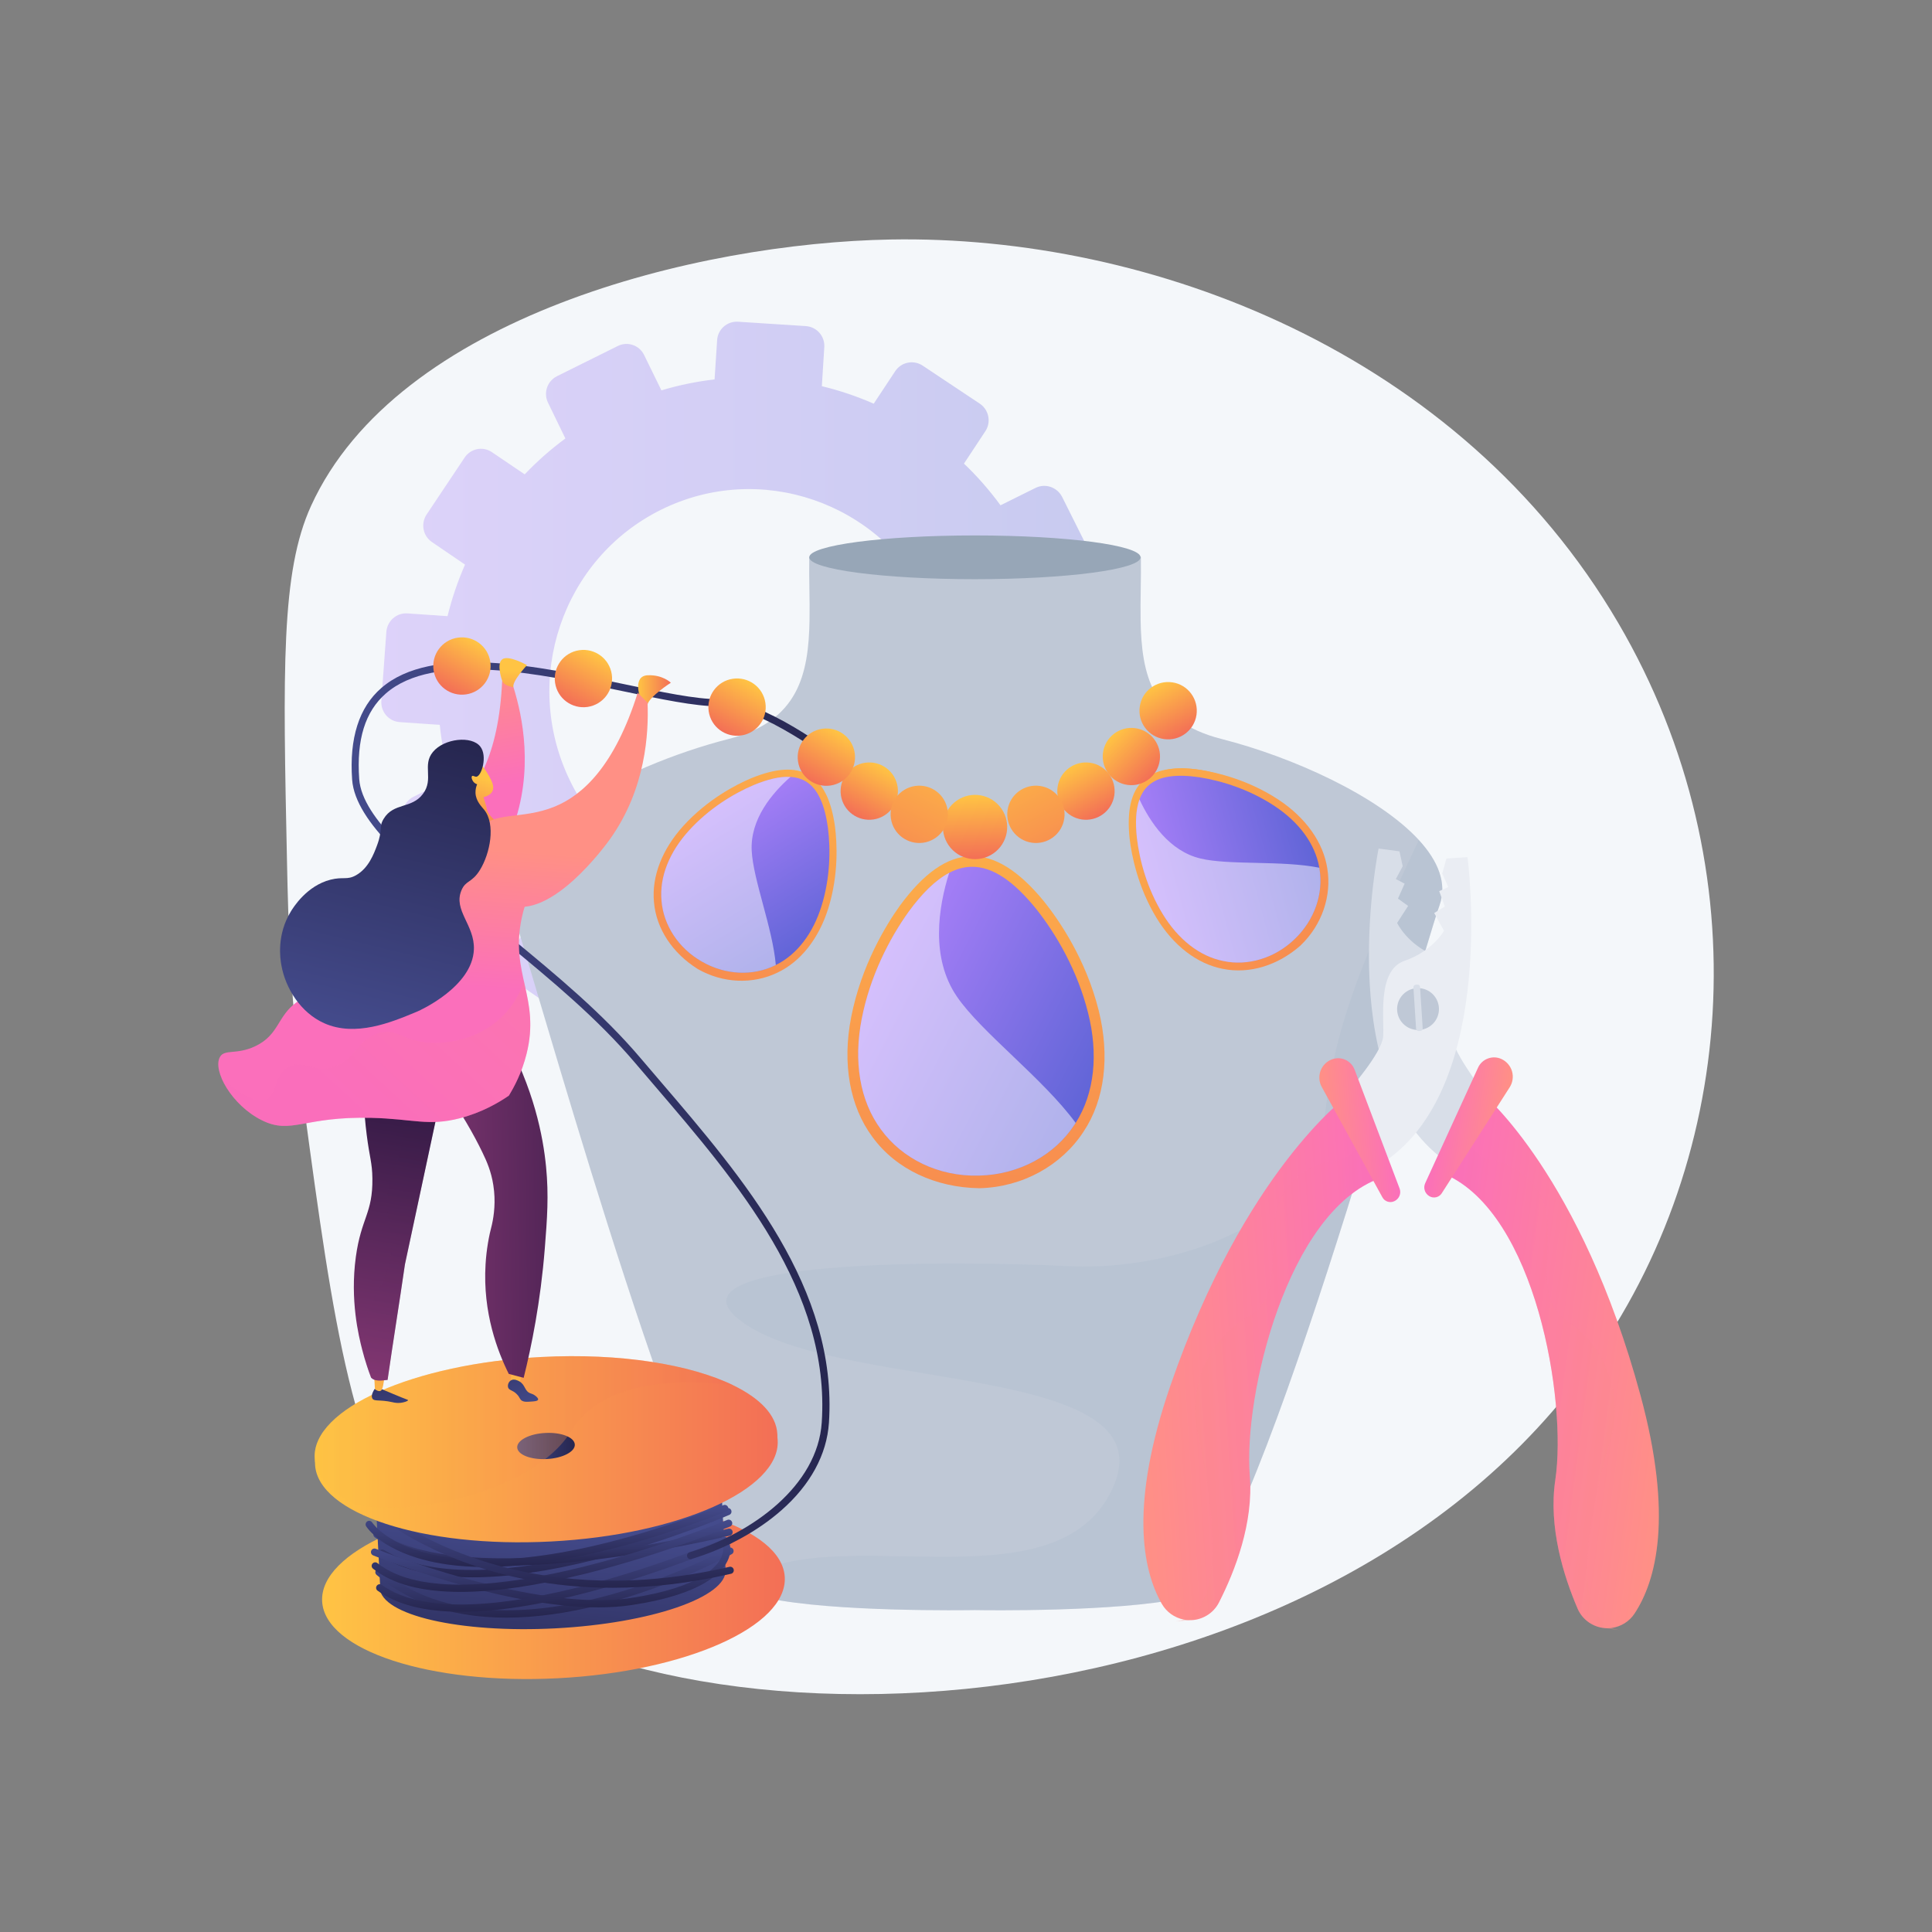 <svg xml:space="preserve" style="enable-background:new 0 0 3710 3710;" viewBox="0 0 3710 3710" y="0px" x="0px" xmlns:xlink="http://www.w3.org/1999/xlink" xmlns="http://www.w3.org/2000/svg" version="1.1">
<rect x="0" y="0" width="3710" height="3710" fill="#808080" stroke="none"/>
<style type="text/css">
	.st0{display:none;}
	.st1{display:inline;}
	.st2{fill:#FFFFFF;}
	.st3{fill:#F4F7FA;}
	.st4{opacity:0.3;fill:url(#SVGID_1_);}
	.st5{opacity:0.8;clip-path:url(#SVGID_00000044158024557500191290000010338839666338152577_);}
	.st6{opacity:0.8;clip-path:url(#SVGID_00000052070720917864876070000016989130478445731218_);}
	.st7{fill:#BFC8D6;}
	.st8{fill:#97A6B7;}
	.st9{opacity:0.3;fill:#AABBCC;}
	.st10{fill:#D8DEE8;}
	.st11{fill:#EAEDF3;}
	.st12{fill:url(#SVGID_00000041991694033070406340000014888829129151398040_);}
	.st13{opacity:0.3;fill:url(#SVGID_00000173124521621223558740000002253951448084386480_);}
	.st14{fill:url(#SVGID_00000165940447326835722880000001790115726816619440_);}
	.st15{fill:url(#SVGID_00000098193851676905343460000009232659894607768987_);}
	.st16{opacity:0.3;fill:url(#SVGID_00000057122513700390202420000007401897505239476384_);}
	.st17{fill:url(#SVGID_00000001664853482290557810000003483898825370637724_);}
	.st18{fill:url(#SVGID_00000163770084110515872170000012056555242425672614_);}
	.st19{fill:url(#SVGID_00000030487796733408415290000007845011025310625695_);}
	.st20{fill:url(#SVGID_00000179629728007752515460000012567174777119317388_);}
	.st21{fill:url(#SVGID_00000137103648352488924140000012711289973771264431_);}
	.st22{fill:url(#SVGID_00000072254146780690666380000003133265666037361582_);}
	.st23{fill:url(#SVGID_00000183211128636283495140000004586841075926104472_);}
	.st24{fill:url(#SVGID_00000114040739080869067370000008337031825660821407_);}
	.st25{fill:url(#SVGID_00000173139741206627505900000012227609397937202839_);}
	.st26{fill:url(#SVGID_00000127745397645747660360000004822707842435436448_);}
	.st27{fill:url(#SVGID_00000155104815041260955140000007555982624056527752_);}
	.st28{fill:url(#SVGID_00000124858760340347735720000013848744836769869471_);}
	.st29{fill:url(#SVGID_00000104696234722441119210000003205353719144391043_);}
	.st30{fill:url(#SVGID_00000154423461931056784010000013830474265062535345_);}
	.st31{fill:url(#SVGID_00000025404411853523523780000017282829974712846493_);}
	.st32{fill:url(#SVGID_00000077289795480713309310000011738360108054637463_);}
	.st33{opacity:0.3;fill:url(#SVGID_00000047756053082404888710000002236224978795701420_);}
	.st34{fill:url(#SVGID_00000094600640524181522280000011635523477336637596_);}
	.st35{fill:url(#SVGID_00000123398845847514754490000005320427291337065142_);}
	.st36{fill:url(#SVGID_00000126292031568040273730000013340918248471866756_);}
	.st37{fill:url(#SVGID_00000026849154660688019560000015102467354120799661_);}
	.st38{fill:url(#SVGID_00000183939415500737875120000007009415703714670728_);}
	.st39{fill:url(#SVGID_00000125602900434624701840000015959935489216162451_);}
	.st40{fill:url(#SVGID_00000106120674643967030630000018255578638161318837_);}
	.st41{fill:url(#SVGID_00000178178371474976783990000011181841759113266873_);}
	.st42{opacity:0.3;fill:url(#SVGID_00000145737124060893827390000008228725830213848480_);}
	.st43{fill:url(#SVGID_00000093161943939185102560000017991674587935931797_);}
	.st44{fill:url(#SVGID_00000126282574353540599880000000679404693328974480_);}
	.st45{opacity:0.3;fill:url(#SVGID_00000039818537389938397380000002786098763410161807_);}
	.st46{fill:url(#SVGID_00000047050520239355511720000011282978378510555020_);}
	.st47{fill:url(#SVGID_00000071532759402980165220000012063477615601202619_);}
	.st48{fill:url(#SVGID_00000093166744820324151880000008625855569944643464_);}
	.st49{fill:url(#SVGID_00000098905200233695204330000017477988732753755285_);}
	.st50{fill:url(#SVGID_00000010311542298553592140000007749003267224662667_);}
	.st51{fill:url(#SVGID_00000030445262731424645310000001266054992590696604_);}
	.st52{clip-path:url(#SVGID_00000075154284952744163540000011289178286046510526_);}
	.st53{fill:url(#SVGID_00000020377332231893880360000002941079396103898523_);}
	.st54{fill:url(#SVGID_00000103962609429501046140000015580689760999217583_);}
	.st55{fill:url(#SVGID_00000162335271280437476190000004366273276308444044_);}
	.st56{fill:url(#SVGID_00000011031815561064215640000011887869005566901402_);}
	.st57{fill:url(#SVGID_00000011734166274617518310000009556532481963609019_);}
	.st58{fill:url(#SVGID_00000147909060933064828380000005747906295659474852_);}
	.st59{fill:url(#SVGID_00000148619823422845528780000010219185268964817343_);}
	.st60{opacity:0.5;fill:#FFFFFF;}
	.st61{fill:url(#SVGID_00000051372234450577560900000001705818395809196981_);}
	.st62{fill:url(#SVGID_00000141452945181755860350000000920762762243918730_);}
	.st63{fill:url(#SVGID_00000129191592099648042600000004793341992036299704_);}
	.st64{clip-path:url(#SVGID_00000016032926254656126170000014690674272392712598_);}
	.st65{fill:url(#SVGID_00000074422549109271030110000001583347216417669561_);}
	.st66{fill:url(#SVGID_00000160911488308027251310000001071405184901725829_);}
	.st67{fill:url(#SVGID_00000174583589662306849640000012933552729741257372_);}
	.st68{fill:url(#SVGID_00000074425512552127250170000011945667710184579240_);}
	.st69{fill:url(#SVGID_00000024679947489585635100000000545581537143671438_);}
	.st70{fill:url(#SVGID_00000121246670346603174390000001236091818811540413_);}
	.st71{fill:url(#SVGID_00000183945857754673966990000001077918125978469020_);}
	.st72{fill:url(#SVGID_00000031901126015360516830000002839032567565290887_);}
	.st73{fill:url(#SVGID_00000054944213330327947750000007787367728195034527_);}
	.st74{clip-path:url(#SVGID_00000032608988358616531400000007697949758305054103_);}
	.st75{fill:url(#SVGID_00000124871951468411989520000007779400007008715188_);}
	.st76{fill:url(#SVGID_00000169535116859040120910000000416437915906763159_);}
	.st77{fill:url(#SVGID_00000042017440838434195040000017891859500921826208_);}
	.st78{fill:url(#SVGID_00000128456185099079823460000014079923873151630765_);}
	.st79{fill:url(#SVGID_00000093153354699831942020000013764029411802042792_);}
	.st80{fill:url(#SVGID_00000147930234698418469130000012367411976305451396_);}
	.st81{fill:url(#SVGID_00000091716054773820546750000013514477360671903130_);}
	.st82{fill:url(#SVGID_00000101807111401211776450000003026684339023990913_);}
	.st83{fill:url(#SVGID_00000028303127699769989410000007777632940573056163_);}
	.st84{fill:url(#SVGID_00000034782305427276133770000012661883623277910711_);}
	.st85{fill:url(#SVGID_00000072244414918066738160000000426432597426885294_);}
	.st86{fill:url(#SVGID_00000023262842508065330440000013803005089621389465_);}
	.st87{clip-path:url(#SVGID_00000147186285354008726040000002365068780903212478_);}
	.st88{fill:url(#SVGID_00000160877003790523397330000011948855390853469607_);}
	.st89{fill:url(#SVGID_00000069379489911152137850000012210525144359622583_);}
	.st90{fill:url(#SVGID_00000064319166065150973650000006646785080875685548_);}
	.st91{fill:url(#SVGID_00000140719473151024204110000003018234235907598012_);}
	.st92{fill:url(#SVGID_00000124849125052605571100000000840249103467080838_);}
	.st93{fill:url(#SVGID_00000038408646389836262760000011940972462138892735_);}
	.st94{fill:url(#SVGID_00000046318600581691632110000001520681086692626316_);}
	.st95{fill:url(#SVGID_00000149345182962479604290000000698189061089268667_);}
	.st96{fill:url(#SVGID_00000070094688608191380880000012656673785328599186_);}
	.st97{fill:url(#SVGID_00000127032642859018734320000002954546791725186439_);}
	.st98{fill:url(#SVGID_00000051370893283679866590000000516671076593470345_);}
	.st99{fill:url(#SVGID_00000176006802854469808480000012822534132199829894_);}
	.st100{fill:url(#SVGID_00000064325831431551584350000014785518089178553774_);}
	.st101{fill:url(#SVGID_00000016051503419586150640000013166227397027575694_);}
</style>
<g class="st0" id="Background">
	<g class="st1">
		<g>
			<rect height="3710" width="3710" class="st2"></rect>
		</g>
	</g>
</g>
<g id="Illustration">
	<g>
		<path d="M1710.8,459.9C1338.7,466.5,763,608,597.3,971.5c-57.9,127-54,313.7-46.1,687c2.3,109.7,6.1,269.7,32.9,468.1
			c55.7,412.3,93.6,692.9,237.2,856.3c359.7,409.5,1659,397.6,2213.8-339.5c302.7-402.1,349.2-974.2,72.5-1447
			C2803,676,2209,451.1,1710.8,459.9z" class="st3"></path>
		<linearGradient y2="1333.996" x2="2148.251" y1="1333.996" x1="732.238" gradientUnits="userSpaceOnUse" id="SVGID_1_">
			<stop style="stop-color:#AA80F9" offset="0"></stop>
			<stop style="stop-color:#6165D7" offset="0.996"></stop>
		</linearGradient>
		<path d="M2112,1268.4l-75.2-5.1c-4.1-35.2-11.4-70.3-21.8-105l67.3-33.4c18.9-9.4,26.5-32.4,16.9-51.5l-59.5-119
			c-9.5-19-32.5-26.8-51.3-17.4l-67.1,33.3c-21.3-29-44.7-55.8-70.2-80l41.1-62.3c11.6-17.5,6.7-41.2-10.8-52.9l-109.6-73
			c-17.5-11.6-41-6.9-52.6,10.5l-41.4,62.6c-32.2-14.1-65.5-25.4-99.6-33.6l4.7-75.1c1.3-20.9-14.5-38.9-35.4-40.3l-130.3-8.4
			c-20.8-1.3-38.8,14.5-40.1,35.4l-4.9,75.4c-34.2,3.9-68.4,10.9-102.1,21l-33.3-68.1c-9.2-18.7-31.8-26.4-50.4-17.1l-116.8,58
			c-18.7,9.3-26.4,32-17.3,50.8l33.4,68.8c-28.3,20.9-54.4,43.9-78.1,68.9l-63.1-42.7c-17.2-11.7-40.6-7-52.3,10.5l-72.9,109.2
			c-11.7,17.5-7.2,41.1,10,52.9l63.7,43.4c-14,31.9-25.3,65.1-33.6,99l-77.1-5.3c-20.8-1.4-38.9,14.5-40.4,35.6l-9.6,132.1
			c-1.5,21.2,14.1,39.5,34.9,41l77.3,5.4c3.5,34.5,10.2,69,19.8,103.2l-70.2,34.8c-18.8,9.3-26.7,32.5-17.6,51.6l57.1,120.2
			c9.2,19.3,31.9,27.3,50.8,17.9l70.4-34.9c20.6,29,43.3,55.9,68,80.2l-43.7,66c-11.8,17.8-7.2,42,10.3,54.1l109.4,75.6
			c17.5,12.1,41.3,7.5,53.1-10.4l43.7-66.2c31.9,14.6,65.1,26.3,99,35.1l-5.2,79.7c-1.4,21.6,14.6,40.4,35.8,41.9l132.4,9.8
			c21.2,1.6,39.5-14.7,40.8-36.3l5-79c34.7-3.5,69.3-10.4,103.5-20.2l34.6,71.3c9.5,19.5,32.6,27.7,51.7,18.2l119.2-59.1
			c19.1-9.5,26.8-32.9,17.2-52.4l-34.6-70.6c28.9-21.3,55.6-44.8,79.8-70.3l64.1,43.6c17.8,12.1,41.7,7.4,53.4-10.5l73.1-111.8
			c11.7-17.9,6.7-42.1-11.1-54.2l-63.8-43.2c14.1-32.8,25.4-66.9,33.6-101.7l76,5.3c21.2,1.5,39.4-14.7,40.6-36.1l7.4-133.6
			C2149.4,1288.3,2133.1,1269.8,2112,1268.4z M1610.3,1678.2c-191.6,95.1-423,13.8-516.4-180.4c-92.8-193-14.1-424.9,175.4-518.9
			c189.5-94,419.7-15.5,514.6,176.5C1879.3,1348.6,1801.9,1583.2,1610.3,1678.2z" class="st4"></path>
		<g>
			<g>
				<g>
					<defs>
						<path d="M1911.3,2746.2c0,0-251.3-348.9-91.2-584.8
							s366.1-81.1,257.1-474.6c-109-393.5-121.8-1131.5,379.6-1093.8c152.3,11.5,276.4,74.5,295.1,236.3
							c13.8,118.9-43.2,240.8-12.6,358.4c29.7,113.7,145,166.8,213.2,253.3c83.5,105.9,57.4,234.7-4.5,344.3
							c-65.4,115.6-156.6,216.9-241.3,318.5c-46,55.2-100.4,114.9-120.8,185.8c-25.7,89.6,38.5,205,39.1,295.8
							c0.5,76.3-49.8,111.2-110,148.6c-126.9,78.8-271.8,99.7-414.4,135.4L1911.3,2746.2z" id="SVGID_00000071556976522317963680000018415449095011179161_"></path>
					</defs>
					
						<linearGradient y2="580073.75" x2="92814.438" y1="-183287.938" x1="-26593.777" gradientUnits="userSpaceOnUse" id="SVGID_00000047774068935567719470000002354736238313125284_">
						<stop style="stop-color:#AA80F9" offset="0"></stop>
						<stop style="stop-color:#6165D7" offset="0.996"></stop>
					</linearGradient>
					
						
					<clipPath id="SVGID_00000081638482616854130470000008161857246241393842_">
						
					</clipPath>
					<g style="opacity:0.8;clip-path:url(#SVGID_00000081638482616854130470000008161857246241393842_);">
						<g>
							<path d="M2045.6,2901.2c1.6-0.5,3-1.7,3.5-3.4c47.6-154.1,103.7-294.2,166.5-416.2c21.6-41.9,46-84.1,69.6-124.8
								c72.1-124.4,146.6-253.1,157.7-401.8c12.9-173.7-11-348.8-34.1-518.1c-27.1-198.4-55.1-403.5-23.5-606.4
								c76-487.8,247.6-551,249.4-551.6c2.7-0.9,4.1-3.8,3.2-6.5c-0.9-2.7-3.8-4.2-6.5-3.2c-1.9,0.6-46.1,16.2-100,93.6
								c-49.2,70.6-116.2,208.7-156.3,466.2c-31.8,204.3-3.7,410.2,23.5,609.3c23.1,168.8,46.9,343.3,34.1,516
								c-10.9,146.3-84.8,273.9-156.3,397.4c-23.7,40.9-48.1,83.1-69.8,125.3c-63.1,122.6-119.4,263.2-167.2,417.9
								c-0.8,2.7,0.7,5.6,3.4,6.4C2043.6,2901.5,2044.7,2901.5,2045.6,2901.2z" class="st2"></path>
						</g>
						<g>
							<path d="M2387.8,1311.1L2387.8,1311.1c2.7-0.8,4.3-3.6,3.5-6.4c-0.4-1.2-36.7-125.1-104.6-252.1
								c-63-117.8-166.8-262.5-304-282.9c-2.8-0.4-5.4,1.5-5.8,4.3c-0.4,2.8,1.5,5.4,4.3,5.8c132.9,19.8,234.5,161.8,296.3,277.4
								c67.4,126,103.5,249,103.8,250.2C2382.2,1310.4,2385,1311.9,2387.8,1311.1z" class="st2"></path>
						</g>
						<g>
							<path d="M2397.8,2133.4c2.5-0.7,4.1-3.3,3.6-6c-0.2-0.9-19.2-91.9-78.5-202.6
								c-54.8-102.2-156.3-242.9-328.5-332.3c-2.5-1.3-5.6-0.3-6.9,2.2c-1.3,2.5-0.3,5.6,2.2,6.9c169.7,88.2,269.9,226.9,324,327.7
								c58.7,109.5,77.5,199.2,77.7,200.1c0.6,2.8,3.3,4.6,6.1,4C2397.6,2133.5,2397.7,2133.4,2397.8,2133.4z" class="st2"></path>
						</g>
						<g>
							<path d="M2391.6,1341.5c1.1-0.3,2-1,2.7-1.9c2.8-3.9,277.7-385,441.5-358.7c2.8,0.4,5.4-1.5,5.9-4.3
								c0.4-2.8-1.5-5.4-4.3-5.9c-71.8-11.5-169.7,46.3-291.1,171.7c-89.8,92.8-159.7,190.2-160.4,191.1c-1.7,2.3-1.1,5.5,1.2,7.2
								C2388.5,1341.7,2390.1,1341.9,2391.6,1341.5z" class="st2"></path>
						</g>
						<g>
							<path d="M2441.7,1916c1.2-0.3,2.2-1.1,2.9-2.2c0.5-0.8,54.3-83.8,150-148.7c87.9-59.6,230.5-115.7,410.1-44.5
								c2.6,1,5.6-0.2,6.7-2.9c1-2.6-0.2-5.6-2.9-6.7c-183.9-73-329.9-15.4-419.9,45.8c-97.3,66.1-152,150.6-152.6,151.4
								c-1.5,2.4-0.8,5.6,1.6,7.1C2438.7,1916.2,2440.3,1916.4,2441.7,1916z" class="st2"></path>
						</g>
						<g>
							<path d="M2171.6,2573.1c1.2-0.3,2.2-1.1,2.9-2.2c0.5-0.8,54.3-83.8,150-148.7c87.9-59.6,230.5-115.7,410.1-44.5
								c2.6,1,5.6-0.2,6.7-2.9c1-2.6-0.2-5.6-2.9-6.7c-183.9-73-329.9-15.4-419.9,45.8c-97.3,66.1-152,150.6-152.6,151.4
								c-1.5,2.4-0.8,5.6,1.6,7.1C2168.7,2573.3,2170.2,2573.5,2171.6,2573.1z" class="st2"></path>
						</g>
					</g>
				</g>
			</g>
			<g>
				<g>
					<defs>
						<path d="M1972,2207.5c268.6-76.9,413.5,108.8,448.8-74.3
							c35.3-183.1,314.9-989.9,673.2-808.8c358.2,181.1,96.7,404.6,65.8,594.3c-30.9,189.7,124.5,337.5-83.5,451.5
							c-97.9,53.6-276.5,90.5-335,194.6c-47.5,84.6-3.7,186.9-47.5,271.7c-38.3,74.3-125,110.2-200.4,134.5
							c-44.8,14.5-90.8,24.2-137.4,31c-31.9,4.7-123.8-5.5-148.5,11.5c-0.1,0-199.6,137.6-259.7-63.9
							C1947.9,2949.6,1703.4,2284.4,1972,2207.5z" id="SVGID_00000068678745380688557970000004582483671815021228_"></path>
					</defs>
					
						<linearGradient y2="422439.812" x2="68325.5" y1="-132263.828" x1="-18443.557" gradientUnits="userSpaceOnUse" id="SVGID_00000143591210299045848620000017208022294045257397_">
						<stop style="stop-color:#FFC444" offset="0"></stop>
						<stop style="stop-color:#F36F56" offset="0.996"></stop>
					</linearGradient>
					
						
					<clipPath id="SVGID_00000145775544983938666530000011683868079073680541_">
						
					</clipPath>
					<g style="opacity:0.8;clip-path:url(#SVGID_00000145775544983938666530000011683868079073680541_);">
						<g>
							<path d="M2088,3185.8c0.2,0,0.3-0.1,0.5-0.2c2.6-1,3.9-4,2.9-6.7c-56.7-142.9-76.6-358,13.3-492.8
								c58.4-87.4,151.4-131.2,241.4-173.6c51.9-24.4,105.5-49.6,152.5-83c144.5-102.7,204.9-299.6,253.5-457.8l3.1-9.9
								c78-253.8,209.2-428.8,305.6-530.8c104.3-110.5,191.1-161.6,192-162.1c2.5-1.4,3.3-4.6,1.9-7c-1.4-2.5-4.6-3.3-7-1.9
								c-0.9,0.5-89,52.3-194.3,163.9c-97.1,102.9-229.4,279.2-307.9,534.9l-3.1,9.9c-48.1,156.7-108,351.8-249.6,452.4
								c-46.3,32.9-99.5,57.9-150.9,82.1c-91.3,43-185.7,87.4-245.6,177.2c-42.4,63.5-64.4,149.1-63.7,247.8
								c0.6,85.4,18.1,175.8,49.3,254.5C2082.8,3185.2,2085.5,3186.5,2088,3185.8z" class="st2"></path>
						</g>
						<g>
							<path d="M2886.3,1660.8c2.2-0.6,3.8-2.8,3.7-5.2c0-1-4.7-99.9-19.3-201c-19.9-137.5-48.2-213.5-84.2-226
								c-2.7-0.9-5.6,0.5-6.6,3.2c-0.9,2.7,0.5,5.6,3.2,6.6c64.7,22.5,91.7,309.2,96.6,417.8c0.1,2.8,2.5,5,5.4,4.9
								C2885.5,1661,2885.9,1660.9,2886.3,1660.8z" class="st2"></path>
						</g>
						<g>
							<path d="M3404.4,1751.9c1.1-0.3,2.1-1,2.8-2c1.6-2.3,1-5.5-1.3-7.2c-93.1-64.2-571.6,37.2-592,41.5
								c-2.8,0.6-4.6,3.3-4,6.1c0.6,2.8,3.3,4.5,6.1,4c4.9-1.1,494.5-104.8,584-43.1C3401.4,1752.1,3403,1752.4,3404.4,1751.9z" class="st2"></path>
						</g>
						<g>
							<path d="M2577.3,2354.7c2.1-0.6,3.7-2.6,3.7-4.9c0.1-22.9,1.2-560.6-65.3-614.5c-2.2-1.8-5.4-1.5-7.2,0.8
								c-1.8,2.2-1.4,5.4,0.8,7.2c50.2,40.7,62.2,414.5,61.5,606.5c0,2.8,2.3,5.2,5.1,5.2
								C2576.3,2354.9,2576.8,2354.9,2577.3,2354.7z" class="st2"></path>
						</g>
						<g>
							<path d="M2904.4,2580.6c0.6-0.2,1.2-0.5,1.8-0.9c2.2-1.8,2.6-5,0.8-7.2c-49.4-62.4-163.4-91.2-338.7-85.6
								c-129.8,4.1-246.8,26.6-247.9,26.8c-2.8,0.5-4.6,3.2-4.1,6c0.5,2.8,3.2,4.6,6,4.1c4.6-0.9,463.4-87.9,576.7,55.1
								C2900.2,2580.5,2902.4,2581.2,2904.4,2580.6z" class="st2"></path>
						</g>
					</g>
				</g>
			</g>
		</g>
		<g>
			<g>
				<path d="M2764.4,1738.2c-45.7,129.3-364.4,1303-494.8,1330.8c-125.8,26.8-379.7,23.2-397.4,22.8
					c-17.6,0.3-271.5,4-397.3-22.8c-12.6-2.7-26.8-16-42.4-37.9c-146.7-206-411-1176-452.3-1292.9
					c-45.7-129.3,216.7-267.7,419.1-319.2c133.8-34,153.4-123.7,155.2-228.1c0.7-38.9-1.2-79.8-0.5-120.7v-0.9c0,0,0,0,0.1,0h636.7
					c0.7,41.2-1.2,82.4-0.5,121.6c1.7,104.4,21.4,194,155.2,228.1c136.9,34.8,301.2,109.4,379.1,194
					C2761.7,1653.5,2779.2,1696.3,2764.4,1738.2z" class="st7"></path>
				<ellipse ry="42" rx="318.1" cy="1070.2" cx="1872.1" class="st8"></ellipse>
			</g>
			<path d="M2764.4,1738.2c-45.7,129.3-364.4,1303-494.8,1330.8c-125.8,26.8-379.7,23.2-397.4,22.8
				c-17.6,0.3-271.5,4-397.3-22.8c-12.6-2.7-26.8-16-42.4-37.9c171.9-111.4,581.8,53.8,697.7-160.7
				c137.2-253.9-497.4-195.5-696.4-325.9c-199-130.4,415.1-123.5,617.5-113.2c147.2,7.5,345.9-40,443.7-158.4
				c37-44.8,46.8-111.5,53.8-166.8c21.6-171,103.1-337.8,175.6-493C2761.7,1653.5,2779.2,1696.3,2764.4,1738.2z" class="st9"></path>
		</g>
		<g>
			<path d="M2844.5,2090.7c0,0-57.9-75.3-58.8-107.1c-0.9-31.8,21.6-126.4-31.2-148.6c-52.8-22.2-71.6-62.7-71.6-62.7
				l21.1-32.7l-19.5-14l12.8-28.7l-16.9-8.9l13.2-24.6l-6.2-28.6l-40.1-5.3c0,0-87.3,427.3,116.8,591.1
				C2798.4,2173.8,2844.5,2090.7,2844.5,2090.7z" class="st10"></path>
			<path d="M2590.1,2094c0,0,62.9-71.2,65.9-102.9s-13-127.6,41.2-146.1c54.2-18.6,75.7-57.7,75.7-57.7l-18.8-34
				l20.4-12.6l-10.8-29.5l17.4-7.7l-11.6-26.1l8.1-28.8l40.4-2.6c0,0,58.4,432.9-156.2,582.6C2630.5,2179.4,2590.1,2094,2590.1,2094
				z" class="st11"></path>
			<g>
				<g>
					
						<linearGradient gradientTransform="matrix(0.998 -6.430000e-02 6.430000e-02 0.998 -1049.018 -147.244)" y2="2973.897" x2="3539.087" y1="2973.897" x1="3039.709" gradientUnits="userSpaceOnUse" id="SVGID_00000137102979783980624700000012706787820522176180_">
						<stop style="stop-color:#FF9085" offset="0"></stop>
						<stop style="stop-color:#FB6FBB" offset="1"></stop>
					</linearGradient>
					<path d="M2652.5,2261.7
						c-0.7,0.2-1.4,0.5-2.1,0.7c-178.3,63.9-262.9,417-250.4,571.6c7.3,90.7-28.3,182.5-59.2,243.1c-5.6,11-14.1,19.8-24.4,25.7
						c-8.9,5.2-19.1,8.2-29.8,8.4c-1.5,0-3,0-4.5,0c-3.1-0.1-6.2-0.5-9.2-1.2c-17.5-3.5-32.9-14.4-42-30.3
						c-37.5-66-62-191,16.8-419.5c142.1-411.8,339.2-555.3,339.2-555.3s1.4,39.5,25.7,91.8c9,19.5,21.2,40.7,37.8,62.3
						C2651.1,2259.9,2651.8,2260.8,2652.5,2261.7z" style="fill:url(#SVGID_00000137102979783980624700000012706787820522176180_);"></path>
					
						<linearGradient gradientTransform="matrix(0.998 -6.430000e-02 6.430000e-02 0.998 -1049.018 -147.244)" y2="3010.459" x2="3538.172" y1="3010.459" x1="3089.446" gradientUnits="userSpaceOnUse" id="SVGID_00000126320968005418289490000011168083102423526289_">
						<stop style="stop-color:#FF9085" offset="0"></stop>
						<stop style="stop-color:#FB6FBB" offset="1"></stop>
					</linearGradient>
					<path d="M2649.8,2234.1l-1.2,24.8
						l0,3.4c-175.7,64-262,417.1-249.5,571.6c7.3,90.7-27.8,182.5-58.7,243.1c-5.6,11-13.9,19.8-24.1,25.7
						c-11.6,3.8-22.9,6.6-34.1,8.4c-8.6,1.3-17,2-25.3,2c5.8-0.4,11.2-1.5,16.1-3.2c87.5-30,50.8-253,27.5-355.1
						c-24.6-107.9,35.4-193.5,96.1-226.4c60.8-32.8,42.1-108.4,51-184.5c9-76.1,72.1-111.6,113.4-114.2
						c23.3-1.5,40.7-18.6,51.6-33.2c8.4-11.4,12.4-21.3,12.4-21.3L2649.8,2234.1z" style="opacity:0.3;fill:url(#SVGID_00000126320968005418289490000011168083102423526289_);"></path>
				</g>
				
					<linearGradient gradientTransform="matrix(0.998 -6.430000e-02 6.430000e-02 0.998 -1049.018 -147.244)" y2="2548.676" x2="3573.675" y1="2548.676" x1="3432.639" gradientUnits="userSpaceOnUse" id="SVGID_00000115482201040187205490000016049356309252219539_">
					<stop style="stop-color:#FF9085" offset="0"></stop>
					<stop style="stop-color:#FB6FBB" offset="1"></stop>
				</linearGradient>
				<path d="M2687.6,2282.2l-86.4-228.2
					c-3.2-8.4-9.6-15.2-17.7-18.9c-8.2-3.7-17.5-4-25.9-0.8c-10.1,3.8-18.1,11.9-21.8,22c-3.7,10.2-2.9,21.4,2.3,30.9l116.6,212.1
					c4.5,8.2,14.6,11.3,22.9,7.3l0.3-0.2C2687,2302,2691.2,2291.5,2687.6,2282.2z" style="fill:url(#SVGID_00000115482201040187205490000016049356309252219539_);"></path>
			</g>
			<g>
				<g>
					
						<linearGradient gradientTransform="matrix(-0.991 -0.131 -0.131 0.991 -975.423 -172.49)" y2="2245.284" x2="-4034.957" y1="2245.284" x1="-4534.329" gradientUnits="userSpaceOnUse" id="SVGID_00000016755816091598202280000001895676370177316259_">
						<stop style="stop-color:#FF9085" offset="0"></stop>
						<stop style="stop-color:#FB6FBB" offset="1"></stop>
					</linearGradient>
					<path d="M2773.2,2254.1c0.7,0.3,1.4,0.6,2,0.9
						c173.6,75.8,234.3,433.8,211.4,587.2c-13.4,90,15.9,184,42.7,246.5c4.8,11.3,12.7,20.7,22.6,27.3c8.5,5.8,18.5,9.4,29.1,10.4
						c1.5,0.1,3,0.2,4.5,0.3c3.1,0.1,6.2-0.1,9.3-0.6c17.7-2.3,33.8-12.2,43.9-27.4c41.8-63.3,74.8-186.4,11.4-419.7
						c-114-420.4-301-576.9-301-576.9s-4,39.4-31.8,89.9c-10.3,18.8-23.9,39.2-41.9,59.7C2774.7,2252.4,2774,2253.3,2773.2,2254.1z" style="fill:url(#SVGID_00000016755816091598202280000001895676370177316259_);"></path>
					
						<linearGradient gradientTransform="matrix(-0.991 -0.131 -0.131 0.991 -975.423 -172.49)" y2="2281.867" x2="-4034.957" y1="2281.867" x1="-4484.532" gradientUnits="userSpaceOnUse" id="SVGID_00000079465647920714540790000014056199317847070596_">
						<stop style="stop-color:#FF9085" offset="0"></stop>
						<stop style="stop-color:#FB6FBB" offset="1"></stop>
					</linearGradient>
					<path d="M2776.8,2226.7l-1.4,24.8
						l-0.2,3.4c173.6,75.8,234.3,433.8,211.4,587.2c-13.4,90,15.9,184,42.7,246.5c4.8,11.3,12.7,20.7,22.6,27.3
						c11.3,4.5,22.6,8.2,33.6,10.6c8.5,1.9,16.9,3.2,25.1,3.7c-5.7-0.8-11-2.2-15.8-4.3c-85.2-35.8-33.6-255.9-3.6-356.2
						c31.8-106-22.3-195.5-80.7-232.4c-58.5-36.8-34.7-111-38.5-187.5c-3.8-76.5-64.4-116.2-105.5-121.6
						c-23.1-3.1-39.4-21.3-49.2-36.6c-7.7-11.9-11.4-22.1-11.4-22.1L2776.8,2226.7z" style="opacity:0.3;fill:url(#SVGID_00000079465647920714540790000014056199317847070596_);"></path>
				</g>
				
					<linearGradient gradientTransform="matrix(-0.991 -0.131 -0.131 0.991 -975.423 -172.49)" y2="1820.054" x2="-4000.369" y1="1820.054" x1="-4141.411" gradientUnits="userSpaceOnUse" id="SVGID_00000179612251249028837540000000594515640724277939_">
					<stop style="stop-color:#FF9085" offset="0"></stop>
					<stop style="stop-color:#FB6FBB" offset="1"></stop>
				</linearGradient>
				<path d="M2736.8,2272.1l101.5-221.9
					c3.7-8.2,10.6-14.5,19-17.6c8.4-3.1,17.7-2.8,25.9,1c9.8,4.5,17.2,13.1,20.3,23.5c3,10.4,1.4,21.6-4.4,30.7l-130.6,203.7
					c-5,7.8-15.3,10.3-23.4,5.7l-0.3-0.2C2736.1,2292,2732.6,2281.2,2736.8,2272.1z" style="fill:url(#SVGID_00000179612251249028837540000000594515640724277939_);"></path>
			</g>
			
				<ellipse ry="40.2" rx="40.2" cy="1937.6" cx="2723.5" class="st7" transform="matrix(0.707 -0.707 0.707 0.707 -572.37 2493.294)"></ellipse>
			<path d="M2732,1974.6c0.2,2.6-1.8,4.8-4.4,5l-3.3,0.2c-2.6,0.2-4.8-1.8-5-4.4l-5.1-79.4c-0.2-2.6,1.8-4.8,4.4-5
				l3.3-0.2c2.6-0.2,4.8,1.8,5,4.4L2732,1974.6z" class="st10"></path>
		</g>
		<g>
			<g>
				
					<linearGradient y2="3051.806" x2="1507.102" y1="3051.806" x1="618.538" gradientUnits="userSpaceOnUse" id="SVGID_00000054979656864369746580000002632943100302683063_">
					<stop style="stop-color:#FFC444" offset="0"></stop>
					<stop style="stop-color:#F36F56" offset="0.996"></stop>
				</linearGradient>
				<path d="M1071.7,3222.7
					c-245.3,12.8-448.2-53.4-453.1-147.8s190-181.3,435.3-194c245.3-12.8,448.2,53.4,453.1,147.8S1317,3210,1071.7,3222.7z" style="fill:url(#SVGID_00000054979656864369746580000002632943100302683063_);"></path>
				
					<linearGradient y2="3051.806" x2="1118.113" y1="3051.806" x1="1007.527" gradientUnits="userSpaceOnUse" id="SVGID_00000023998313154130520910000000889652926066543291_">
					<stop style="stop-color:#FFC444" offset="0"></stop>
					<stop style="stop-color:#F36F56" offset="0.996"></stop>
				</linearGradient>
				<path d="M1064.1,3076.9
					c-30.5,1.6-55.9-8.3-56.6-22.2c-0.7-13.8,23.4-26.4,54-27.9s55.9,8.3,56.6,22.2S1094.7,3075.3,1064.1,3076.9z" style="fill:url(#SVGID_00000023998313154130520910000000889652926066543291_);"></path>
			</g>
			
				<linearGradient gradientTransform="matrix(4.390000e-02 0.843 -0.999 5.190000e-02 3584.202 2213.028)" y2="2648.585" x2="1101.848" y1="2571.485" x1="674.832" gradientUnits="userSpaceOnUse" id="SVGID_00000145025807607488447160000012679841416143404986_">
				<stop style="stop-color:#444B8C" offset="0"></stop>
				<stop style="stop-color:#26264F" offset="0.996"></stop>
			</linearGradient>
			<path d="M1393.4,3014.6l-17.2-330.1L713,2718.9
				l16.8,322.8c-0.5,2.5-0.7,4.9-0.6,7.4c2.7,52.5,153.7,87.3,337.1,77.8C1249.7,3117.3,1396.2,3067,1393.4,3014.6z" style="fill:url(#SVGID_00000145025807607488447160000012679841416143404986_);"></path>
			
				<linearGradient gradientTransform="matrix(4.390000e-02 0.843 -0.999 5.190000e-02 3584.202 2213.028)" y2="2556.374" x2="806.57" y1="2550.702" x1="660.214" gradientUnits="userSpaceOnUse" id="SVGID_00000183933520291228998720000012224155938010994086_">
				<stop style="stop-color:#444B8C" offset="0"></stop>
				<stop style="stop-color:#26264F" offset="0.996"></stop>
			</linearGradient>
			<path d="M906.9,3028.9
				c-73.3,0-132.3-13.6-176.5-40.7c-3.2-2-4.2-6.2-2.3-9.4c2-3.2,6.2-4.2,9.4-2.3c194.1,119.3,653-78.1,657.6-80.1
				c3.5-1.5,7.5,0.1,9,3.6c1.5,3.5-0.1,7.5-3.6,9c-1.2,0.5-118.3,51.2-258.3,86.2C1052.4,3017.7,973.7,3028.9,906.9,3028.9z" style="fill:url(#SVGID_00000183933520291228998720000012224155938010994086_);"></path>
			
				<linearGradient gradientTransform="matrix(4.390000e-02 0.843 -0.999 5.190000e-02 3584.202 2213.028)" y2="2559.522" x2="781.381" y1="2556.236" x1="696.595" gradientUnits="userSpaceOnUse" id="SVGID_00000124870629292843517460000000745326574265490571_">
				<stop style="stop-color:#444B8C" offset="0"></stop>
				<stop style="stop-color:#26264F" offset="0.996"></stop>
			</linearGradient>
			<path d="M966.9,3006.5
				c-113.6,0-196.4-18.2-247.1-54.4c-3.1-2.2-3.8-6.5-1.6-9.6c2.2-3.1,6.5-3.8,9.6-1.6c165.6,118.3,665.6-4,670.6-5.3
				c3.7-0.9,7.4,1.3,8.3,5c0.9,3.7-1.3,7.4-5,8.3c-1.3,0.3-128.7,31.7-275.2,47.8C1067.9,3003.3,1014.7,3006.5,966.9,3006.5z" style="fill:url(#SVGID_00000124870629292843517460000000745326574265490571_);"></path>
			
				<linearGradient gradientTransform="matrix(4.390000e-02 0.843 -0.999 5.190000e-02 3584.202 2213.028)" y2="2561.607" x2="899.544" y1="2555.806" x1="749.901" gradientUnits="userSpaceOnUse" id="SVGID_00000155864072905394631340000001476826264894807946_">
				<stop style="stop-color:#444B8C" offset="0"></stop>
				<stop style="stop-color:#26264F" offset="0.996"></stop>
			</linearGradient>
			<path d="M972.2,3106.3
				c-13.6,0-26.9-0.5-39.9-1.5c-83.7-6.4-154-33.5-209.2-80.6c-2.9-2.5-3.2-6.8-0.8-9.7c2.5-2.9,6.8-3.2,9.7-0.8
				c120,102.5,294.5,86,419.8,54.1c136.6-34.8,245.7-94.8,246.8-95.4c3.3-1.8,7.5-0.6,9.3,2.7c1.8,3.3,0.6,7.5-2.7,9.3
				c-1.1,0.6-111.8,61.5-250.1,96.7C1089.7,3097.9,1028.3,3106.3,972.2,3106.3z" style="fill:url(#SVGID_00000155864072905394631340000001476826264894807946_);"></path>
			
				<linearGradient gradientTransform="matrix(4.390000e-02 0.843 -0.999 5.190000e-02 3584.202 2213.028)" y2="2568.08" x2="879.934" y1="2562.062" x1="724.672" gradientUnits="userSpaceOnUse" id="SVGID_00000024712514758956796690000008846482838020946562_">
				<stop style="stop-color:#444B8C" offset="0"></stop>
				<stop style="stop-color:#26264F" offset="0.996"></stop>
			</linearGradient>
			<path d="M1149.4,3086.6
				c-185.5,0-421.7-95.3-432.8-99.8c-3.5-1.4-5.2-5.4-3.8-8.9c1.4-3.5,5.4-5.2,8.9-3.8c3,1.2,303.8,122.6,489.8,94.5
				c137.3-20.7,167.9-63,174.6-80.2c5.2-13.3,1.8-22.9-1-26.5c-2.4-3-1.9-7.3,1.1-9.6c3-2.4,7.3-1.9,9.6,1.1c5.8,7.3,10.1,22.2,3,40
				c-9.5,24.1-46.2,67.7-185.4,88.7C1193.2,3085.2,1171.6,3086.6,1149.4,3086.6z" style="fill:url(#SVGID_00000024712514758956796690000008846482838020946562_);"></path>
			
				<linearGradient gradientTransform="matrix(4.390000e-02 0.843 -0.999 5.190000e-02 3584.202 2213.028)" y2="2563.986" x2="838.924" y1="2558.07" x1="686.288" gradientUnits="userSpaceOnUse" id="SVGID_00000142889377463565583570000009744259207412014979_">
				<stop style="stop-color:#444B8C" offset="0"></stop>
				<stop style="stop-color:#26264F" offset="0.996"></stop>
			</linearGradient>
			<path d="M884.2,3056.9
				c-74.4,0-130.5-14.9-167.9-44.6c-3-2.4-3.5-6.7-1.1-9.6c2.4-3,6.7-3.5,9.6-1.1c160.7,127.8,666.7-80.8,671.8-82.9
				c3.5-1.5,7.5,0.2,9,3.7c1.5,3.5-0.2,7.5-3.7,9c-1.3,0.5-130.4,54.1-278.2,90.7C1029.9,3045.3,949.9,3056.9,884.2,3056.9z" style="fill:url(#SVGID_00000142889377463565583570000009744259207412014979_);"></path>
			
				<linearGradient gradientTransform="matrix(4.390000e-02 0.843 -0.999 5.190000e-02 3584.202 2213.028)" y2="2571.015" x2="782.982" y1="2565.955" x1="652.442" gradientUnits="userSpaceOnUse" id="SVGID_00000154422905420091725200000016038116666502106556_">
				<stop style="stop-color:#444B8C" offset="0"></stop>
				<stop style="stop-color:#26264F" offset="0.996"></stop>
			</linearGradient>
			<path d="M932,3009c-34.5,0-66.4-2.8-95.3-8.5
				c-101.7-20-132.3-67.6-133.6-69.6c-2-3.2-1-7.4,2.2-9.5c3.2-2,7.4-1,9.4,2.2l0,0c0.3,0.5,29.8,45.4,126.7,63.8
				c90.2,17.2,258.5,14.3,547.8-97.1c3.5-1.4,7.5,0.4,8.9,3.9c1.4,3.5-0.4,7.5-3.9,8.9C1212.5,2973.1,1055.1,3009,932,3009z" style="fill:url(#SVGID_00000154422905420091725200000016038116666502106556_);"></path>
			
				<linearGradient gradientTransform="matrix(4.390000e-02 0.843 -0.999 5.190000e-02 3584.202 2213.028)" y2="2560.805" x2="884.317" y1="2554.641" x1="725.295" gradientUnits="userSpaceOnUse" id="SVGID_00000059286767006644235830000013472512986317066920_">
				<stop style="stop-color:#444B8C" offset="0"></stop>
				<stop style="stop-color:#26264F" offset="0.996"></stop>
			</linearGradient>
			<path d="M885.5,3095.1
				c-69.4,0-123-13.5-160.4-40.5c-3.1-2.2-3.8-6.5-1.5-9.6c2.2-3.1,6.5-3.8,9.6-1.5c168.2,121.5,660.1-89.9,665-92.1
				c3.5-1.5,7.5,0.1,9,3.6c1.5,3.5-0.1,7.5-3.6,9c-1.3,0.5-126.8,54.8-271.9,93C1035.1,3082.4,952.8,3095.1,885.5,3095.1z" style="fill:url(#SVGID_00000059286767006644235830000013472512986317066920_);"></path>
			
				<linearGradient gradientTransform="matrix(4.390000e-02 0.843 -0.999 5.190000e-02 3584.202 2213.028)" y2="2552.018" x2="836.691" y1="2545.128" x1="658.911" gradientUnits="userSpaceOnUse" id="SVGID_00000081617683302493150810000005021193345331270843_">
				<stop style="stop-color:#444B8C" offset="0"></stop>
				<stop style="stop-color:#26264F" offset="0.996"></stop>
			</linearGradient>
			<path d="M1176.7,3049
				c-236.7,0-387.8-92.3-436.4-127.2c-1.1-0.8-1.8-1.3-2.3-1.6c-2.8-1.5-4.3-4.7-3.4-7.8c1-3.7,4.7-5.8,8.4-4.9
				c1.4,0.4,2,0.8,5.3,3.2c61.6,44.2,290.6,182,652.4,98.1c3.7-0.9,7.4,1.4,8.2,5.1c0.9,3.7-1.4,7.4-5.1,8.2
				C1321.2,3041.2,1245.3,3049,1176.7,3049z M739.4,2920.7C739.4,2920.7,739.4,2920.7,739.4,2920.7
				C739.4,2920.7,739.4,2920.7,739.4,2920.7z M739.4,2920.7C739.4,2920.7,739.4,2920.7,739.4,2920.7
				C739.4,2920.7,739.4,2920.7,739.4,2920.7z" style="fill:url(#SVGID_00000081617683302493150810000005021193345331270843_);"></path>
			<g>
				<g>
					
						<linearGradient y2="2789.207" x2="1493.446" y1="2789.207" x1="604.883" gradientUnits="userSpaceOnUse" id="SVGID_00000010269739868790985480000018012504340204813725_">
						<stop style="stop-color:#FFC444" offset="0"></stop>
						<stop style="stop-color:#F36F56" offset="0.996"></stop>
					</linearGradient>
					<path d="M1058.1,2960.1
						c-245.3,12.8-448.2-53.4-453.1-147.8c-4.9-94.4,190-181.3,435.3-194c245.3-12.8,448.2,53.4,453.1,147.8
						S1303.4,2947.4,1058.1,2960.1z" style="fill:url(#SVGID_00000010269739868790985480000018012504340204813725_);"></path>
					
						<linearGradient y2="2789.207" x2="1104.457" y1="2789.207" x1="993.872" gradientUnits="userSpaceOnUse" id="SVGID_00000178888060168378527820000013580446072122187136_">
						<stop style="stop-color:#FFC444" offset="0"></stop>
						<stop style="stop-color:#F36F56" offset="0.996"></stop>
					</linearGradient>
					<path d="M1050.5,2814.3
						c-30.5,1.6-55.9-8.3-56.6-22.2c-0.7-13.8,23.4-26.4,54-27.9c30.5-1.6,55.9,8.3,56.6,22.2
						C1105.2,2800.2,1081,2812.7,1050.5,2814.3z" style="fill:url(#SVGID_00000178888060168378527820000013580446072122187136_);"></path>
				</g>
				<g>
					
						<linearGradient y2="2776.702" x2="1492.796" y1="2776.702" x1="604.232" gradientUnits="userSpaceOnUse" id="SVGID_00000145759481954914480210000001765600066931611545_">
						<stop style="stop-color:#FFC444" offset="0"></stop>
						<stop style="stop-color:#F36F56" offset="0.996"></stop>
					</linearGradient>
					<path d="M1057.4,2947.6
						c-155.4,8.1-293.8-15.5-375.6-57.9c-47.3-24.5-75.7-55.3-77.5-89.9c-4.9-94.4,190-181.3,435.3-194
						c151-7.9,285.8,14.2,368.4,54.3c51.6,25.1,82.8,57.2,84.7,93.5C1497.6,2848,1302.7,2934.9,1057.4,2947.6z" style="fill:url(#SVGID_00000145759481954914480210000001765600066931611545_);"></path>
					
						<linearGradient y2="2776.702" x2="1103.807" y1="2776.702" x1="993.221" gradientUnits="userSpaceOnUse" id="SVGID_00000127745213681941122120000005788475830905400206_">
						<stop style="stop-color:#444B8C" offset="0"></stop>
						<stop style="stop-color:#26264F" offset="0.996"></stop>
					</linearGradient>
					<path d="M1049.8,2801.8
						c-30.5,1.6-55.9-8.3-56.6-22.2c-0.7-13.8,23.4-26.4,54-27.9c30.5-1.6,55.9,8.3,56.6,22.2
						C1104.5,2787.7,1080.3,2800.2,1049.8,2801.8z" style="fill:url(#SVGID_00000127745213681941122120000005788475830905400206_);"></path>
				</g>
				
					<linearGradient y2="2749.598" x2="1408.028" y1="2749.598" x1="604.232" gradientUnits="userSpaceOnUse" id="SVGID_00000136403355784921774910000004177867520631407274_">
					<stop style="stop-color:#FFC444" offset="0"></stop>
					<stop style="stop-color:#F36F56" offset="0.996"></stop>
				</linearGradient>
				<path d="M681.8,2889.7
					c-47.3-24.5-75.7-55.3-77.5-89.9c-4.9-94.4,190-181.3,435.3-194c151-7.9,285.8,14.2,368.4,54.3c-77.6-10.5-246.6-19.1-312,89
					c-1.9,3.1-3.9,6.2-6.1,9.2c-11,15.5-25.6,30.1-42.8,43.5C957.8,2871.5,796.4,2909.7,681.8,2889.7z" style="opacity:0.3;fill:url(#SVGID_00000136403355784921774910000004177867520631407274_);"></path>
			</g>
		</g>
		<g>
			
				<linearGradient y2="2132.995" x2="1613.455" y1="2132.995" x1="675.115" gradientUnits="userSpaceOnUse" id="SVGID_00000181797757752674794510000012928963722913170581_">
				<stop style="stop-color:#444B8C" offset="0"></stop>
				<stop style="stop-color:#26264F" offset="0.996"></stop>
			</linearGradient>
			<path d="M1326.2,2994.3c-2.9,0-5.7-1.9-6.6-4.9
				c-1.1-3.6,0.9-7.5,4.6-8.6c120.5-36.5,245.7-127.7,253.8-249.2c16.8-252.4-162.5-461.7-320.7-646.4c-12.7-14.8-25.3-29.5-37.6-44
				c-72.7-85.7-160.9-158.5-246.1-228.9c-17.4-14.4-35.4-29.3-53-44c-11.1-9.3-24.7-20-40.4-32.3c-78.9-61.9-198.2-155.4-204-238.9
				c-5.6-79.5,13.2-138.7,55.9-175.8c97.7-85.2,301.7-42.2,465.6-7.7c73.9,15.6,137.8,29,181.4,29c87.1,0,225.9,107.2,231.8,111.8
				c3,2.3,3.5,6.6,1.2,9.6c-2.3,3-6.6,3.5-9.6,1.2c-1.4-1.1-141-108.9-223.4-108.9c-45,0-109.6-13.6-184.3-29.3
				c-160.9-33.9-361.3-76-453.8,4.6c-39.8,34.7-56.6,88.5-51.2,164.5c5.5,77.4,121.8,168.6,198.8,229c15.8,12.4,29.5,23.2,40.8,32.6
				c17.6,14.7,35.6,29.6,53,43.9c85.7,70.8,174.4,143.9,247.9,230.6c12.3,14.5,24.8,29.1,37.5,43.9
				c159.9,186.7,341.2,398.2,324,656.2c-4.1,60.9-35.6,119-91.3,167.9c-46.1,40.6-107.3,73.8-172.2,93.4
				C1327.6,2994.2,1326.9,2994.3,1326.2,2994.3z" style="fill:url(#SVGID_00000181797757752674794510000012928963722913170581_);"></path>
		</g>
		<g>
			
				<linearGradient y2="1326.937" x2="1288.101" y1="1326.937" x1="1225.38" gradientUnits="userSpaceOnUse" id="SVGID_00000020365282351393044540000010247879651749024180_">
				<stop style="stop-color:#FFC444" offset="0"></stop>
				<stop style="stop-color:#F36F56" offset="0.996"></stop>
			</linearGradient>
			<path d="M1228.7,1337.7c0,0-13.7-39.8,15.1-41
				c28.8-1.2,44.4,14.3,44.4,14.3s-41.5,26.8-44.9,42.1C1239.8,1368.3,1228.7,1337.7,1228.7,1337.7z" style="fill:url(#SVGID_00000020365282351393044540000010247879651749024180_);"></path>
			<g>
				
					<linearGradient gradientTransform="matrix(-0.994 0.112 0.112 0.994 377 -286.532)" y2="1852.019" x2="-285.624" y1="1620.222" x1="-275.007" gradientUnits="userSpaceOnUse" id="SVGID_00000032635768529109860770000001386732157398085018_">
					<stop style="stop-color:#FF9085" offset="0"></stop>
					<stop style="stop-color:#FB6FBB" offset="1"></stop>
				</linearGradient>
				<path d="M964.3,1307.1
					c-6.4,147.1-52.7,216.1-98.9,251.2c-55.8,42.4-116.1,39.2-128.3,81.8c-13.2,46.3,38.3,118,91.6,123.3
					c86.1,8.5,150.5-158.9,155.4-172.2c41.6-111.3,19.1-216.2,1.9-271.6C978.7,1315.4,971.5,1311.3,964.3,1307.1z" style="fill:url(#SVGID_00000032635768529109860770000001386732157398085018_);"></path>
				
					<linearGradient gradientTransform="matrix(0.993 0.118 -0.118 0.993 -1581.999 -89.7)" y2="2373.874" x2="2608.66" y1="2554.257" x1="2663.367" gradientUnits="userSpaceOnUse" id="SVGID_00000013903852540228532690000000104691257653151878_">
					<stop style="stop-color:#444B8C" offset="0"></stop>
					<stop style="stop-color:#26264F" offset="0.996"></stop>
				</linearGradient>
				<path d="M719.4,2667.1
					c-6.8,10.8-5.7,15.8-4.5,18.1c3.4,6.7,13.8,1.8,39,7.5c3,0.7,8.6,2,15.9,1.1c6.3-0.8,13.8-3.3,13.7-5c-0.1-0.6-1.1-1-1.5-1.1
					c-6.9-2.3-49.9-20.5-49.9-20.5L719.4,2667.1z" style="fill:url(#SVGID_00000013903852540228532690000000104691257653151878_);"></path>
				
					<linearGradient gradientTransform="matrix(0.993 0.118 -0.118 0.993 -1581.999 -89.7)" y2="2229.331" x2="2616.205" y1="2519.133" x1="2616.205" gradientUnits="userSpaceOnUse" id="SVGID_00000011716267251306718970000002978581362950961565_">
					<stop style="stop-color:#FFC444" offset="0"></stop>
					<stop style="stop-color:#F36F56" offset="0.996"></stop>
				</linearGradient>
				<path d="M718.6,2641.7l1.3,25.8
					c0,0,10.1,8.8,13.9-0.2c2.8-6.5,4.6-24.7,4.6-24.7L718.6,2641.7z" style="fill:url(#SVGID_00000011716267251306718970000002978581362950961565_);"></path>
				
					<linearGradient gradientTransform="matrix(0.998 -6.310000e-02 6.310000e-02 0.998 -929.896 -294.984)" y2="2818.597" x2="1733.024" y1="3108.397" x1="1733.024" gradientUnits="userSpaceOnUse" id="SVGID_00000168824730634943476960000012896266180058059958_">
					<stop style="stop-color:#FFC444" offset="0"></stop>
					<stop style="stop-color:#F36F56" offset="0.996"></stop>
				</linearGradient>
				<polygon points="1004.6,2630.6 996.1,2660.8 
					980.3,2659.5 981.9,2632.1" style="fill:url(#SVGID_00000168824730634943476960000012896266180058059958_);"></polygon>
				
					<linearGradient gradientTransform="matrix(0.998 -6.310000e-02 6.310000e-02 0.998 -929.896 -294.984)" y2="2938.976" x2="1698.472" y1="3119.349" x1="1753.175" gradientUnits="userSpaceOnUse" id="SVGID_00000099646895549764552030000015389537287294995611_">
					<stop style="stop-color:#444B8C" offset="0"></stop>
					<stop style="stop-color:#26264F" offset="0.996"></stop>
				</linearGradient>
				<path d="M992.5,2677.3
					c-8.2-8.4-14.9-7-16.8-13.1c-1.4-4.8,1.1-10.9,5.4-13.5c6-3.7,14,0.7,15.8,1.7c12.3,6.7,10,18.8,21.4,23.1
					c2.3,0.9,5.9,1.7,9.9,4.9c1.7,1.4,5.9,4.7,5.1,7.3c-0.8,3-7.8,3.4-14.4,3.8c-7.9,0.5-11.9,0.7-15.9-1.3
					C997.6,2687.3,998.9,2683.8,992.5,2677.3z" style="fill:url(#SVGID_00000099646895549764552030000015389537287294995611_);"></path>
				
					<linearGradient gradientTransform="matrix(0.993 0.118 -0.118 0.993 -1581.999 -89.7)" y2="2492.623" x2="2564.533" y1="1893.799" x1="2591.148" gradientUnits="userSpaceOnUse" id="SVGID_00000083088337896430027410000010198790627112435331_">
					<stop style="stop-color:#311944" offset="0"></stop>
					<stop style="stop-color:#893976" offset="1"></stop>
				</linearGradient>
				<path d="M698.9,2025.7
					c-3.3,59.4-0.1,110.7,5.2,152.8c5.7,45.3,10.6,53.4,11,84.5c0.8,67.5-21.5,75.3-31.8,150.7c-11.3,83.2,5.4,151.5,12.1,177.6
					c5.8,22.8,12.3,41.3,17.3,54.3c7.1,7.3,19,5.7,31.6,4.2c10.8-75.4,22.4-146.3,33.3-221.8c24.1-112.8,48.3-225.7,72.4-338.5
					C799.5,2068.2,749.2,2047,698.9,2025.7z" style="fill:url(#SVGID_00000083088337896430027410000010198790627112435331_);"></path>
				
					<linearGradient gradientTransform="matrix(0.993 0.118 -0.118 0.993 -1581.999 -89.7)" y2="2492.623" x2="2564.533" y1="1893.799" x1="2591.148" gradientUnits="userSpaceOnUse" id="SVGID_00000093161576357401928540000012390152761418491052_">
					<stop style="stop-color:#311944" offset="0"></stop>
					<stop style="stop-color:#893976" offset="1"></stop>
				</linearGradient>
				<path d="M744.2,2649.7
					c10.8-75.4,22.4-146.3,33.3-221.8c24.1-112.8,48.3-225.7,72.4-338.5c-50.3-21.2-100.7-42.5-151-63.7c-0.2,3.9-0.3,7.7-0.5,11.6
					c67.4,69.1,77.4,120.2,73.9,154.2c-4.3,41.2-28.6,59.9-29.1,120.1c-0.4,43.1,11.9,51.7,8.6,90.4c-4.1,49.8-27.8,76-40.6,103.9
					c-12.4,27-19.2,66-4.4,123.6c2.1,6,4.1,11.4,5.8,16C719.7,2652.8,731.7,2651.2,744.2,2649.7z" style="opacity:0.3;fill:url(#SVGID_00000093161576357401928540000012390152761418491052_);"></path>
				
					<linearGradient gradientTransform="matrix(0.998 -6.310000e-02 6.310000e-02 0.998 -929.896 -294.984)" y2="2715.644" x2="1519.027" y1="2737.824" x1="2006.967" gradientUnits="userSpaceOnUse" id="SVGID_00000175319030551880766780000001939000161063519402_">
					<stop style="stop-color:#311944" offset="0"></stop>
					<stop style="stop-color:#893976" offset="1"></stop>
				</linearGradient>
				<path d="M841.2,2073.6
					c44.3,60.4,70.4,108.8,84.9,138.8c8.9,18.3,17.2,37.5,21.2,63.3c5,31.6,1.2,58.4-2.6,75.7c-5.9,22.2-10.6,48-12.3,76.7
					c-5.6,93.1,23.4,167.7,44.6,210.2c9.5,2.5,19,5,28.6,7.5c15-60.2,32.4-145.3,40.6-248.9c4.5-56.6,7.8-100.9,2.4-156.3
					c-5.7-58.4-23.1-150-81.8-255.7C924.9,2014.4,883,2044,841.2,2073.6z" style="fill:url(#SVGID_00000175319030551880766780000001939000161063519402_);"></path>
				
					<linearGradient gradientTransform="matrix(-1 0 0 1 -84.803 0)" y2="1881.8" x2="-812.746" y1="1616.393" x1="-832.209" gradientUnits="userSpaceOnUse" id="SVGID_00000101095801361897837250000015252865986739386265_">
					<stop style="stop-color:#FF9085" offset="0"></stop>
					<stop style="stop-color:#FB6FBB" offset="1"></stop>
				</linearGradient>
				<path d="M915.3,1575.5
					c57.6,14.9,101.3,29,118.6,61.3c18.3,34.1-17.1,55.7-32,125.9c-22.9,107.5,36.2,153.3,9.2,261.2c-9.1,36.4-24,63.8-34,80.1
					c-20.2,13.8-52,32.4-93.9,43.3c-61,15.8-89.3,1.3-169.4-0.7c-131.1-3.4-153.8,32.9-210.8,4.7c-57.6-28.5-95.5-95.6-80.6-121.7
					c8.9-15.6,32-3.5,67.8-20.6c46.3-22.1,41.8-57.8,80.1-85c55-39,100.9,8.8,148-25.2c47.7-34.4,60.6-126.5,46.3-183.2
					c-9.4-37-6.4-76.2-12.5-113.9c-0.5-3.1-0.7-8.1,1.7-13.5c9.1-20.6,48.2-21.5,77.8-21.9C876.6,1565.8,910.5,1574.3,915.3,1575.5z" style="fill:url(#SVGID_00000101095801361897837250000015252865986739386265_);"></path>
				
					<linearGradient gradientTransform="matrix(-0.958 -0.289 -0.289 0.958 1418.081 536.33)" y2="1733.337" x2="259.21" y1="1177.619" x1="-11.037" gradientUnits="userSpaceOnUse" id="SVGID_00000013179566894464570490000002354341553691663540_">
					<stop style="stop-color:#FF9085" offset="0"></stop>
					<stop style="stop-color:#FB6FBB" offset="1"></stop>
				</linearGradient>
				<path d="M513.1,2110.6
					c19.1-10.5,12.1-45.5,40.4-61.4c26.2-14.8,43.8,8.8,81.3,0.7c48.1-10.5,49.4-55.9,95.6-66.6c33.2-7.7,41.3,13.8,87.9,18.5
					c46.5,4.8,109.2-9.4,151.9-55.6c18.2-19.6,29.2-41.2,35.9-61.5c9.1,41.3,19.4,81.3,4.9,139.2c-9.1,36.4-24,63.8-34,80.1
					c-20.2,13.8-52,32.4-93.9,43.3c-61,15.8-89.3,1.3-169.4-0.7c-131.1-3.4-153.8,32.9-210.8,4.7c-36.8-18.2-65.5-52.2-77.6-81.1
					C473.7,2111.9,499.3,2118.3,513.1,2110.6z" style="opacity:0.3;fill:url(#SVGID_00000013179566894464570490000002354341553691663540_);"></path>
				
					<linearGradient gradientTransform="matrix(0.98 -0.2 0.2 0.98 -346.175 -583.288)" y2="2402.544" x2="790.337" y1="2301.559" x1="852.764" gradientUnits="userSpaceOnUse" id="SVGID_00000015348623883966651840000013641088915473654693_">
					<stop style="stop-color:#FFC444" offset="0"></stop>
					<stop style="stop-color:#F36F56" offset="0.996"></stop>
				</linearGradient>
				<path d="M917.4,1459.9c0,0,22.8,25.7,28.8,46.2
					c6,20.5-17.8,24.6-17.8,24.6l4,12.9c3.4,11,0.9,16.5,17.4,31.2l26.3,19.2c0,0-66.3-1.6-104.7-16.9l9.2-3.2
					c13.1-4.5,21.2-17.7,19.3-31.4l-0.8-5.7C899.1,1536.6,873.2,1474.6,917.4,1459.9z" style="fill:url(#SVGID_00000015348623883966651840000013641088915473654693_);"></path>
				
					<linearGradient gradientTransform="matrix(-1 0 0 1 -84.803 0)" y2="1905.786" x2="-1133.392" y1="1639.596" x1="-1152.912" gradientUnits="userSpaceOnUse" id="SVGID_00000061467543522488950550000009009756120992306102_">
					<stop style="stop-color:#FF9085" offset="0"></stop>
					<stop style="stop-color:#FB6FBB" offset="1"></stop>
				</linearGradient>
				<path d="M1224.6,1330.3
					c-44.2,140.5-105.5,196.5-159.2,218.5c-64.8,26.6-122.3,7.8-145.1,45.9c-24.8,41.3,6.5,123.9,56.6,142.7
					c81,30.5,186.4-114.7,194.6-126.2c68.9-96.8,74.3-203.9,72-261.9C1237.6,1343.5,1230.5,1336.2,1224.6,1330.3z" style="fill:url(#SVGID_00000061467543522488950550000009009756120992306102_);"></path>
				
					<linearGradient gradientTransform="matrix(0.98 -0.2 0.2 0.98 -346.175 -583.288)" y2="2180.396" x2="750.545" y1="2719.592" x1="498.201" gradientUnits="userSpaceOnUse" id="SVGID_00000155832159790622094590000008119408744422539143_">
					<stop style="stop-color:#444B8C" offset="0"></stop>
					<stop style="stop-color:#26264F" offset="0.996"></stop>
				</linearGradient>
				<path d="M915,1491.5c-3.2,0.5-6.7-2.8-8.5-1.2
					c-1.9,1.8-0.3,7.5,2.6,11c2.4,2.9,5.4,4.2,7.1,4.7c-1.6,3.9-3.4,9.8-3.1,16.9c0.8,15.6,11.6,25.8,16.6,32
					c22.5,28.2,11.4,83.9-7.9,115.4c-15.7,25.6-27.4,19.6-35.7,39.4c-16.2,38.5,25.7,66.5,23.9,113.6c-2.8,71.6-103.8,117-108,118.8
					c-1.7,0.7-2.8,1.2-4.5,1.9c-45.7,19-114.9,47.7-174.9,20.9c-44.9-20-74.5-66.6-82.4-112c-2.1-11.9-9.3-57.4,18.3-102.6
					c4.4-7.2,30.3-49.5,76.4-61.1c24.4-6.1,31.4,1.3,48.8-8.5c23.9-13.5,34-40.5,40.3-57.3c11.6-30.9,2.9-34.8,12.7-51
					c19.2-31.7,53.8-18.8,75.5-47.9c21.4-28.7-2-55,19.1-80.5c21.8-26.3,74.4-31.6,90.9-10.5C936.6,1451.7,924.8,1490,915,1491.5z" style="fill:url(#SVGID_00000155832159790622094590000008119408744422539143_);"></path>
				
					<linearGradient gradientTransform="matrix(-1 0 0 1 -84.803 0)" y2="1395.882" x2="-1068.592" y1="1287.899" x1="-1070.204" gradientUnits="userSpaceOnUse" id="SVGID_00000006709220647382682090000018220731580503326112_">
					<stop style="stop-color:#FFC444" offset="0"></stop>
					<stop style="stop-color:#F36F56" offset="0.996"></stop>
				</linearGradient>
				<path d="M964.3,1307.1c0,0-11.6-31.6,0-40.9
					c11.6-9.3,47.7,11.1,47.7,11.1s-29.3,31.2-26,42.3C986,1319.6,967.3,1317.3,964.3,1307.1z" style="fill:url(#SVGID_00000006709220647382682090000018220731580503326112_);"></path>
			</g>
		</g>
		<g>
			<g>
				
					<linearGradient gradientTransform="matrix(1 -2.550000e-02 2.550000e-02 1 785.338 268.326)" y2="2687.557" x2="1094.553" y1="895.283" x1="993.25" gradientUnits="userSpaceOnUse" id="SVGID_00000117657834100984045790000018347450436506853022_">
					<stop style="stop-color:#FFC444" offset="0"></stop>
					<stop style="stop-color:#F36F56" offset="0.996"></stop>
				</linearGradient>
				<path d="M1880.1,2281.7
					c-82.8-1.3-159.4-35.8-204.9-98.6c-43.6-58.8-58.1-141.1-40.7-229.9c19.5-99.7,67.1-177.3,93.8-214.4
					c46-62.5,90.4-93.6,136.1-94.7c45.6-1.2,91.6,27.3,140.6,87.1c28.7,35.9,80.2,110.6,104.8,209.1c21.9,87.9,11.7,171.6-29,232.7
					c-42.2,64.8-116.8,106.6-199.5,108.7C1881.1,2281.7,1880.1,2281.7,1880.1,2281.7z" style="fill:url(#SVGID_00000117657834100984045790000018347450436506853022_);"></path>
				
					<linearGradient gradientTransform="matrix(1 -2.550000e-02 2.550000e-02 1 785.338 268.326)" y2="1853.575" x2="1268.968" y1="1624.419" x1="850.15" gradientUnits="userSpaceOnUse" id="SVGID_00000019673129006811694500000014060390226949556870_">
					<stop style="stop-color:#AA80F9" offset="0"></stop>
					<stop style="stop-color:#6165D7" offset="0.996"></stop>
				</linearGradient>
				<path d="M2065.6,2156.3
					c-0.7,1.1-1.4,2.3-2.2,3.4c-37.4,57.5-105.2,96-183.4,97.8c-78.2,2.2-147.8-32.8-188.1-88.3c-41.2-55.5-53.1-131.6-37.1-212.9
					c15.9-81.5,52.8-153.6,90.3-205.9c25.3-34.5,51-60.3,77.6-74.3c13.8-7.2,27.8-11.3,42.1-11.6c42.1-1.1,82.9,29.4,124,79.7
					c40.2,50.3,80.6,120.5,100.7,201.1C2109.3,2024,2102,2099.2,2065.6,2156.3z" style="fill:url(#SVGID_00000019673129006811694500000014060390226949556870_);"></path>
				<g>
					<defs>
						<path d="M2089.6,1945.2c-20.1-80.6-60.5-150.7-100.7-201.1
							c-41.1-50.3-81.9-80.7-124-79.7c-42.1,1.1-81.3,33.6-119.8,85.9c-37.6,52.3-74.4,124.4-90.3,205.9
							c-16,81.3-4.1,157.4,37.1,212.9c40.3,55.5,110,90.4,188.1,88.3c78.2-1.8,146-40.3,183.4-97.8
							C2101.7,2102.2,2109.7,2025.6,2089.6,1945.2z" id="SVGID_00000113312035544232892470000011307212599937185680_"></path>
					</defs>
					<clipPath id="SVGID_00000100372164298612245370000011137236788570601122_">
						
					</clipPath>
					<g style="clip-path:url(#SVGID_00000100372164298612245370000011137236788570601122_);">
						
							<linearGradient gradientTransform="matrix(2.550000e-02 1 -1 2.550000e-02 2574.782 2194.928)" y2="757.908" x2="-139.517" y1="633.292" x1="-367.273" gradientUnits="userSpaceOnUse" id="SVGID_00000141441742002348711560000009888429691829513660_">
							<stop style="stop-color:#AA80F9" offset="0"></stop>
							<stop style="stop-color:#6165D7" offset="0.996"></stop>
						</linearGradient>
						<polygon points="1742.1,1888.7 
							1869.2,1811.4 2000,1882.1 2003.8,2030 1876.7,2107.3 1745.9,2036.6" style="fill:url(#SVGID_00000141441742002348711560000009888429691829513660_);"></polygon>
						
							<linearGradient gradientTransform="matrix(2.550000e-02 1 -1 2.550000e-02 2574.782 2194.928)" y2="886.882" x2="81.357" y1="762.265" x1="-146.398" gradientUnits="userSpaceOnUse" id="SVGID_00000114781158398024760800000003723652697000083895_">
							<stop style="stop-color:#AA80F9" offset="0"></stop>
							<stop style="stop-color:#6165D7" offset="0.996"></stop>
						</linearGradient>
						<polygon points="1618.8,2112.8 
							1745.8,2035.5 1876.7,2106.2 1880.5,2254.1 1753.4,2331.4 1622.6,2260.7" style="fill:url(#SVGID_00000114781158398024760800000003723652697000083895_);"></polygon>
						
							<linearGradient gradientTransform="matrix(2.550000e-02 1 -1 2.550000e-02 2574.782 2194.928)" y2="628.923" x2="81.35" y1="504.306" x1="-146.405" gradientUnits="userSpaceOnUse" id="SVGID_00000178198053324335094950000017192325878165778863_">
							<stop style="stop-color:#AA80F9" offset="0"></stop>
							<stop style="stop-color:#6165D7" offset="0.996"></stop>
						</linearGradient>
						<polygon points="1876.7,2106.2 
							2003.7,2028.9 2134.6,2099.6 2138.3,2247.5 2011.3,2324.8 1880.5,2254.1" style="fill:url(#SVGID_00000178198053324335094950000017192325878165778863_);"></polygon>
						
							<linearGradient gradientTransform="matrix(2.550000e-02 1 -1 2.550000e-02 2574.782 2194.928)" y2="887.731" x2="-361.395" y1="763.115" x1="-589.15" gradientUnits="userSpaceOnUse" id="SVGID_00000175311650689748028620000014245340566705551009_">
							<stop style="stop-color:#AA80F9" offset="0"></stop>
							<stop style="stop-color:#6165D7" offset="0.996"></stop>
						</linearGradient>
						<polygon points="1606.3,1670.2 
							1733.7,1592.9 1864.9,1663.6 1868.6,1811.5 1741.3,1888.8 1610.1,1818.1" style="fill:url(#SVGID_00000175311650689748028620000014245340566705551009_);"></polygon>
						
							<linearGradient gradientTransform="matrix(2.550000e-02 1 -1 2.550000e-02 2574.782 2194.928)" y2="629.151" x2="-361.402" y1="504.534" x1="-589.158" gradientUnits="userSpaceOnUse" id="SVGID_00000096743296992415172550000008578496856647762871_">
							<stop style="stop-color:#AA80F9" offset="0"></stop>
							<stop style="stop-color:#6165D7" offset="0.996"></stop>
						</linearGradient>
						<polygon points="1864.9,1663.6 
							1992.2,1586.3 2123.4,1657 2127.1,1804.9 1999.8,1882.2 1868.6,1811.5" style="fill:url(#SVGID_00000096743296992415172550000008578496856647762871_);"></polygon>
						
							<linearGradient gradientTransform="matrix(2.550000e-02 1 -1 2.550000e-02 2574.782 2194.928)" y2="499.949" x2="-139.524" y1="375.332" x1="-367.28" gradientUnits="userSpaceOnUse" id="SVGID_00000114766396053051080100000000764502323710470303_">
							<stop style="stop-color:#AA80F9" offset="0"></stop>
							<stop style="stop-color:#6165D7" offset="0.996"></stop>
						</linearGradient>
						<polygon points="2000,1882.1 2127,1804.8 
							2257.9,1875.5 2261.6,2023.4 2134.6,2100.7 2003.8,2030" style="fill:url(#SVGID_00000114766396053051080100000000764502323710470303_);"></polygon>
						
							<linearGradient gradientTransform="matrix(2.550000e-02 1 -1 2.550000e-02 2574.782 2194.928)" y2="1015.868" x2="-139.51" y1="891.251" x1="-367.266" gradientUnits="userSpaceOnUse" id="SVGID_00000103229125503259963290000011830158443411719570_">
							<stop style="stop-color:#AA80F9" offset="0"></stop>
							<stop style="stop-color:#6165D7" offset="0.996"></stop>
						</linearGradient>
						<polygon points="1484.2,1895.3 1611.3,1818 
							1742.1,1888.7 1745.9,2036.6 1618.8,2113.9 1488,2043.2" style="fill:url(#SVGID_00000103229125503259963290000011830158443411719570_);"></polygon>
					</g>
				</g>
				<path d="M2065.6,2156.3c-0.7,1.1-1.4,2.3-2.2,3.4c-37.4,57.5-105.2,96-183.4,97.8c-78.2,2.2-147.8-32.8-188.1-88.3
					c-41.2-55.5-53.1-131.6-37.1-212.9c15.9-81.5,52.8-153.6,90.3-205.9c25.3-34.5,51-60.3,77.6-74.3
					c-20.9,66.4-36.1,163.1,14.9,237.7C1884.6,1982.6,2002.6,2070.5,2065.6,2156.3z" class="st60"></path>
				
					<linearGradient y2="1649.684" x2="1875.869" y1="1526.439" x1="1868.903" gradientUnits="userSpaceOnUse" id="SVGID_00000080893359988623599990000016587464721396651679_">
					<stop style="stop-color:#FFC444" offset="0"></stop>
					<stop style="stop-color:#F36F56" offset="0.996"></stop>
				</linearGradient>
				<path d="M1919.4,1548.1c-22.1-26-61-29.1-87-7
					c-26,22.1-29.1,61-7,87c22.1,26,61,29.1,87,7C1938.3,1613,1941.5,1574,1919.4,1548.1z" style="fill:url(#SVGID_00000080893359988623599990000016587464721396651679_);"></path>
			</g>
			<g>
				
					<linearGradient gradientTransform="matrix(0.868 0.497 -0.497 0.868 2676.966 885.736)" y2="1946.336" x2="-641.498" y1="739.487" x1="-709.711" gradientUnits="userSpaceOnUse" id="SVGID_00000093869023222893470450000016118401336073490104_">
					<stop style="stop-color:#FFC444" offset="0"></stop>
					<stop style="stop-color:#F36F56" offset="0.996"></stop>
				</linearGradient>
				<path d="M1339.3,1860.4
					c-47.2-29.7-79.2-76.3-83.5-128.4c-4.6-49.1,15.8-101.5,56.9-146.6c46.1-50.5,100.6-78.6,128.9-90.6
					c48.3-19.9,84.8-22.2,111.4-7c26.7,15.3,43.2,47.7,50.4,99.3c3.9,30.7,7.5,91.7-12.8,157c-18.1,58.2-53.3,102.9-98.1,123.8
					c-46.9,22.6-104.5,20.5-152.8-7.2C1339.9,1860.8,1339.3,1860.4,1339.3,1860.4z" style="fill:url(#SVGID_00000093869023222893470450000016118401336073490104_);"></path>
				
					<linearGradient gradientTransform="matrix(0.868 0.497 -0.497 0.868 2676.966 885.736)" y2="1384.762" x2="-524.052" y1="1230.459" x1="-806.063" gradientUnits="userSpaceOnUse" id="SVGID_00000034085468196501306350000016179656379212042118_">
					<stop style="stop-color:#AA80F9" offset="0"></stop>
					<stop style="stop-color:#6165D7" offset="0.996"></stop>
				</linearGradient>
				<path d="M1489.8,1853.1
					c-0.8,0.4-1.6,0.8-2.4,1.2c-41.6,20-94.1,18.5-139.7-7.8c-45.7-26.1-73.6-70.5-77.4-116.6c-4.3-46.4,15.5-94.3,53.1-135.5
					c37.7-41.3,84.1-70,124-86.9c26.6-11,50.5-16.9,70.6-15.6c10.4,0.6,19.9,3.2,28.3,8c24.6,14.1,37.4,45.9,43.5,89.2
					c5.5,43,4.3,97.5-12.3,150.9C1561.2,1792.2,1530.8,1832.9,1489.8,1853.1z" style="fill:url(#SVGID_00000034085468196501306350000016179656379212042118_);"></path>
				<g>
					<defs>
						<path d="M1577.5,1740c16.6-53.4,17.8-107.9,12.3-150.9
							c-6.1-43.3-18.9-75.1-43.5-89.2c-24.6-14.1-58.5-9.1-99,7.6c-39.9,17-86.3,45.6-124,86.9c-37.6,41.2-57.4,89.1-53.1,135.5
							c3.8,46,31.7,90.5,77.4,116.6c45.6,26.3,98.1,27.8,139.7,7.8C1529.6,1834.6,1560.9,1793.3,1577.5,1740z" id="SVGID_00000017503731887849922510000010299935320922709661_"></path>
					</defs>
					<clipPath id="SVGID_00000074425626637177708010000010648418396433115562_">
						
					</clipPath>
					<g style="clip-path:url(#SVGID_00000074425626637177708010000010648418396433115562_);">
						
							<linearGradient gradientTransform="matrix(-0.497 0.868 -0.868 -0.497 3206.008 3462.271)" y2="2457.256" x2="-602.383" y1="2373.341" x1="-755.752" gradientUnits="userSpaceOnUse" id="SVGID_00000010270800012646974380000013577722455891698347_">
							<stop style="stop-color:#AA80F9" offset="0"></stop>
							<stop style="stop-color:#6165D7" offset="0.996"></stop>
						</linearGradient>
						<polygon points="1397.2,1586 1497.4,1585.9 
							1547.9,1672.3 1498.4,1758.8 1398.3,1758.9 1347.7,1672.4" style="fill:url(#SVGID_00000010270800012646974380000013577722455891698347_);"></polygon>
						
							<linearGradient gradientTransform="matrix(-0.497 0.868 -0.868 -0.497 3206.008 3462.271)" y2="2544.113" x2="-453.661" y1="2460.198" x1="-607.029" gradientUnits="userSpaceOnUse" id="SVGID_00000006679732687068080190000018072354443566635907_">
							<stop style="stop-color:#AA80F9" offset="0"></stop>
							<stop style="stop-color:#6165D7" offset="0.996"></stop>
						</linearGradient>
						<polygon points="1247.9,1671.9 
							1348.1,1671.8 1398.6,1758.2 1349.1,1844.7 1249,1844.7 1198.4,1758.3" style="fill:url(#SVGID_00000006679732687068080190000018072354443566635907_);"></polygon>
						
							<linearGradient gradientTransform="matrix(-0.497 0.868 -0.868 -0.497 3206.008 3462.271)" y2="2370.413" x2="-453.653" y1="2286.497" x1="-607.021" gradientUnits="userSpaceOnUse" id="SVGID_00000082332646089865564950000007215992881907932057_">
							<stop style="stop-color:#AA80F9" offset="0"></stop>
							<stop style="stop-color:#6165D7" offset="0.996"></stop>
						</linearGradient>
						<polygon points="1398.6,1758.2 
							1498.8,1758.2 1549.4,1844.6 1499.8,1931 1399.7,1931.1 1349.1,1844.7" style="fill:url(#SVGID_00000082332646089865564950000007215992881907932057_);"></polygon>
						
							<linearGradient gradientTransform="matrix(-0.497 0.868 -0.868 -0.497 3206.008 3462.271)" y2="2544.663" x2="-751.794" y1="2460.748" x1="-905.162" gradientUnits="userSpaceOnUse" id="SVGID_00000149345556054182172450000012286641681745471111_">
							<stop style="stop-color:#AA80F9" offset="0"></stop>
							<stop style="stop-color:#6165D7" offset="0.996"></stop>
						</linearGradient>
						<polygon points="1395.5,1412.8 
							1495.8,1412.9 1546.6,1499.4 1497,1585.8 1396.7,1585.8 1345.9,1499.3" style="fill:url(#SVGID_00000149345556054182172450000012286641681745471111_);"></polygon>
						
							<linearGradient gradientTransform="matrix(-0.497 0.868 -0.868 -0.497 3206.008 3462.271)" y2="2370.545" x2="-751.786" y1="2286.629" x1="-905.154" gradientUnits="userSpaceOnUse" id="SVGID_00000000925000000276985810000002264949181747401634_">
							<stop style="stop-color:#AA80F9" offset="0"></stop>
							<stop style="stop-color:#6165D7" offset="0.996"></stop>
						</linearGradient>
						<polygon points="1546.6,1499.4 
							1646.9,1499.4 1697.6,1585.9 1648.1,1672.4 1547.8,1672.3 1497,1585.8" style="fill:url(#SVGID_00000000925000000276985810000002264949181747401634_);"></polygon>
						
							<linearGradient gradientTransform="matrix(-0.497 0.868 -0.868 -0.497 3206.008 3462.271)" y2="2283.556" x2="-602.375" y1="2199.64" x1="-755.744" gradientUnits="userSpaceOnUse" id="SVGID_00000028313753422734315390000013902356732181332356_">
							<stop style="stop-color:#AA80F9" offset="0"></stop>
							<stop style="stop-color:#6165D7" offset="0.996"></stop>
						</linearGradient>
						<polygon points="1547.9,1672.3 
							1648.1,1672.3 1698.7,1758.7 1649.1,1845.2 1549,1845.2 1498.4,1758.8" style="fill:url(#SVGID_00000028313753422734315390000013902356732181332356_);"></polygon>
						
							<linearGradient gradientTransform="matrix(-0.497 0.868 -0.868 -0.497 3206.008 3462.271)" y2="2630.956" x2="-602.391" y1="2547.041" x1="-755.76" gradientUnits="userSpaceOnUse" id="SVGID_00000016782666686411844930000007027085000541453735_">
							<stop style="stop-color:#AA80F9" offset="0"></stop>
							<stop style="stop-color:#6165D7" offset="0.996"></stop>
						</linearGradient>
						<polygon points="1246.5,1499.6 
							1346.6,1499.6 1397.2,1586 1347.7,1672.4 1247.6,1672.5 1197,1586.1" style="fill:url(#SVGID_00000016782666686411844930000007027085000541453735_);"></polygon>
					</g>
				</g>
				<path d="M1489.8,1853.1c-0.8,0.4-1.6,0.8-2.4,1.2c-41.6,20-94.1,18.5-139.7-7.8c-45.7-26.1-73.6-70.5-77.4-116.6
					c-4.3-46.4,15.5-94.3,53.1-135.5c37.7-41.3,84.1-70,124-86.9c26.6-11,50.5-16.9,70.6-15.6c-35.2,30.9-77.8,81.2-74.5,142
					C1446.4,1689.9,1483.6,1781.7,1489.8,1853.1z" class="st60"></path>
			</g>
			<g>
				
					<linearGradient gradientTransform="matrix(0.752 -0.659 0.659 0.752 -1386.549 1265.3)" y2="3403.734" x2="2584.499" y1="2196.872" x1="2516.285" gradientUnits="userSpaceOnUse" id="SVGID_00000085950839710844950070000000344687779979301533_">
					<stop style="stop-color:#FFC444" offset="0"></stop>
					<stop style="stop-color:#F36F56" offset="0.996"></stop>
				</linearGradient>
				<path d="M2487,1818.9
					c-43.4,35-97.9,50-148.5,37.2c-47.9-11.7-90.8-48-120.1-101.5c-32.8-60-41.6-120.7-43.7-151.4c-3.1-52.2,6.6-87.4,29.7-107.6
					c23.1-20.2,59.2-25.3,110.3-15.4c30.3,6.3,89.1,22.7,144.3,63.2c49.2,36.1,79.9,83.9,85.2,133c6.1,51.7-14.6,105.4-56.5,142.2
					C2487.5,1818.5,2487,1818.9,2487,1818.9z" style="fill:url(#SVGID_00000085950839710844950070000000344687779979301533_);"></path>
				
					<linearGradient gradientTransform="matrix(0.752 -0.659 0.659 0.752 -1386.549 1265.3)" y2="2842.154" x2="2701.946" y1="2687.849" x1="2419.93" gradientUnits="userSpaceOnUse" id="SVGID_00000037658313376485688280000001923033163417262995_">
					<stop style="stop-color:#AA80F9" offset="0"></stop>
					<stop style="stop-color:#6165D7" offset="0.996"></stop>
				</linearGradient>
				<path d="M2529.1,1674.2
					c0.1,0.9,0.2,1.8,0.3,2.7c5.4,45.9-13.2,95-52.8,129.6c-39.5,34.8-90.7,46.6-135.4,35.2c-45.2-11-84.1-45.3-110.9-94.3
					c-26.8-49.1-38.8-102.2-41.9-145.5c-1.7-28.8,0.5-53.2,8.2-71.9c4-9.7,9.5-17.8,16.8-24.2c21.3-18.7,55.6-20.5,98.5-12.1
					c42.5,8.8,93.6,27.7,138.7,60.8C2494.8,1586.9,2523.3,1628.9,2529.1,1674.2z" style="fill:url(#SVGID_00000037658313376485688280000001923033163417262995_);"></path>
				<g>
					<defs>
						<path d="M2450.6,1554.5c-45.1-33.1-96.2-52-138.7-60.8
							c-42.9-8.3-77.2-6.5-98.5,12.1c-21.3,18.7-27.6,52.4-25,96c3.1,43.3,15.1,96.4,41.9,145.5c26.7,49,65.6,83.3,110.9,94.3
							c44.8,11.4,95.9-0.5,135.4-35.3c39.7-34.6,58.2-83.7,52.9-129.6C2524.5,1630.6,2495.6,1587.5,2450.6,1554.5z" id="SVGID_00000044147278733710984910000006941242345343515022_"></path>
					</defs>
					<clipPath id="SVGID_00000177452391607878421970000007388370370851208895_">
						
					</clipPath>
					<g style="clip-path:url(#SVGID_00000177452391607878421970000007388370370851208895_);">
						
							<linearGradient gradientTransform="matrix(0.659 0.752 -0.752 0.659 1221.803 1603.115)" y2="-768.544" x2="855.347" y1="-852.459" x1="701.979" gradientUnits="userSpaceOnUse" id="SVGID_00000003816859404453606910000014580316908909855894_">
							<stop style="stop-color:#AA80F9" offset="0"></stop>
							<stop style="stop-color:#6165D7" offset="0.996"></stop>
						</linearGradient>
						<polygon points="2246.4,1674.8 
							2278.9,1580.1 2377.1,1560.4 2442.7,1635.4 2410.2,1730.1 2312,1749.8" style="fill:url(#SVGID_00000003816859404453606910000014580316908909855894_);"></polygon>
						
							<linearGradient gradientTransform="matrix(0.659 0.752 -0.752 0.659 1221.803 1603.115)" y2="-681.69" x2="1004.073" y1="-765.605" x1="850.705" gradientUnits="userSpaceOnUse" id="SVGID_00000012441474241970240030000006576057826287950998_">
							<stop style="stop-color:#AA80F9" offset="0"></stop>
							<stop style="stop-color:#6165D7" offset="0.996"></stop>
						</linearGradient>
						<polygon points="2279,1843.9 2311.5,1749.2 
							2409.7,1729.5 2475.3,1804.5 2442.8,1899.2 2344.6,1918.9" style="fill:url(#SVGID_00000012441474241970240030000006576057826287950998_);"></polygon>
						
							<linearGradient gradientTransform="matrix(0.659 0.752 -0.752 0.659 1221.803 1603.115)" y2="-855.392" x2="1004.076" y1="-939.307" x1="850.709" gradientUnits="userSpaceOnUse" id="SVGID_00000033371090063744766770000015199108940333484988_">
							<stop style="stop-color:#AA80F9" offset="0"></stop>
							<stop style="stop-color:#6165D7" offset="0.996"></stop>
						</linearGradient>
						<polygon points="2409.7,1729.5 
							2442.2,1634.8 2540.4,1615.1 2606,1690.1 2573.5,1784.8 2475.3,1804.5" style="fill:url(#SVGID_00000033371090063744766770000015199108940333484988_);"></polygon>
						
							<linearGradient gradientTransform="matrix(0.659 0.752 -0.752 0.659 1221.803 1603.115)" y2="-681.132" x2="705.937" y1="-765.047" x1="552.569" gradientUnits="userSpaceOnUse" id="SVGID_00000096762009519053861920000007999838154865067910_">
							<stop style="stop-color:#AA80F9" offset="0"></stop>
							<stop style="stop-color:#6165D7" offset="0.996"></stop>
						</linearGradient>
						<polygon points="2082,1620.1 2114.7,1525.3 
							2213,1505.4 2278.7,1580.4 2246,1675.2 2147.7,1695.1" style="fill:url(#SVGID_00000096762009519053861920000007999838154865067910_);"></polygon>
						
							<linearGradient gradientTransform="matrix(0.659 0.752 -0.752 0.659 1221.803 1603.115)" y2="-855.253" x2="705.941" y1="-939.168" x1="552.573" gradientUnits="userSpaceOnUse" id="SVGID_00000049194448955608353730000001740137601554882217_">
							<stop style="stop-color:#AA80F9" offset="0"></stop>
							<stop style="stop-color:#6165D7" offset="0.996"></stop>
						</linearGradient>
						<polygon points="2213,1505.4 2245.7,1410.6 
							2344,1390.7 2409.7,1465.7 2377,1560.5 2278.7,1580.4" style="fill:url(#SVGID_00000049194448955608353730000001740137601554882217_);"></polygon>
						
							<linearGradient gradientTransform="matrix(0.659 0.752 -0.752 0.659 1221.803 1603.115)" y2="-942.246" x2="855.35" y1="-1026.161" x1="701.983" gradientUnits="userSpaceOnUse" id="SVGID_00000078027225430107402550000003966774356612291976_">
							<stop style="stop-color:#AA80F9" offset="0"></stop>
							<stop style="stop-color:#6165D7" offset="0.996"></stop>
						</linearGradient>
						<polygon points="2377.1,1560.4 
							2409.6,1465.7 2507.8,1446 2573.4,1521 2540.9,1615.7 2442.7,1635.4" style="fill:url(#SVGID_00000078027225430107402550000003966774356612291976_);"></polygon>
						
							<linearGradient gradientTransform="matrix(0.659 0.752 -0.752 0.659 1221.803 1603.115)" y2="-594.842" x2="855.343" y1="-678.757" x1="701.975" gradientUnits="userSpaceOnUse" id="SVGID_00000023247436960423615190000012909224832679644555_">
							<stop style="stop-color:#AA80F9" offset="0"></stop>
							<stop style="stop-color:#6165D7" offset="0.996"></stop>
						</linearGradient>
						<polygon points="2115.7,1789.2 
							2148.2,1694.5 2246.4,1674.8 2312,1749.8 2279.5,1844.5 2181.3,1864.2" style="fill:url(#SVGID_00000023247436960423615190000012909224832679644555_);"></polygon>
					</g>
				</g>
				<path d="M2529.1,1674.2c0.1,0.9,0.2,1.8,0.3,2.7c5.4,45.9-13.2,95-52.8,129.6c-39.5,34.8-90.7,46.6-135.4,35.2
					c-45.2-11-84.1-45.3-110.9-94.3c-26.8-49.1-38.8-102.2-41.9-145.5c-1.7-28.8,0.5-53.2,8.2-71.9c17.8,43.4,51.5,100,110,116.7
					C2360.6,1662.1,2459.5,1656.8,2529.1,1674.2z" class="st60"></path>
			</g>
			
				<linearGradient gradientTransform="matrix(0.848 0.53 -0.53 0.848 2559.036 369.389)" y2="1501.47" x2="-142.397" y1="1391.623" x1="-148.606" gradientUnits="userSpaceOnUse" id="SVGID_00000103982995692195486720000002645988168969383860_">
				<stop style="stop-color:#FFC444" offset="0"></stop>
				<stop style="stop-color:#F36F56" offset="0.996"></stop>
			</linearGradient>
			<path d="M1723.7,1511.1
				c-4.4-30.1-32.4-50.8-62.5-46.4c-30.1,4.4-50.8,32.4-46.4,62.5c4.4,30.1,32.4,50.8,62.5,46.4
				C1707.3,1569.1,1728.1,1541.1,1723.7,1511.1z" style="fill:url(#SVGID_00000103982995692195486720000002645988168969383860_);"></path>
			
				<linearGradient gradientTransform="matrix(0.848 0.53 -0.53 0.848 2559.036 369.389)" y2="1489.81" x2="-246.76" y1="1379.963" x1="-252.969" gradientUnits="userSpaceOnUse" id="SVGID_00000166649430063118303010000013069870500316841147_">
				<stop style="stop-color:#FFC444" offset="0"></stop>
				<stop style="stop-color:#F36F56" offset="0.996"></stop>
			</linearGradient>
			<path d="M1641.3,1445.9
				c-4.4-30.1-32.4-50.8-62.5-46.4c-30.1,4.4-50.8,32.4-46.4,62.5c4.4,30.1,32.4,50.8,62.5,46.4
				C1625,1503.9,1645.8,1476,1641.3,1445.9z" style="fill:url(#SVGID_00000166649430063118303010000013069870500316841147_);"></path>
			
				<linearGradient y2="1761.552" x2="1664.811" y1="1403.634" x1="1846.629" gradientUnits="userSpaceOnUse" id="SVGID_00000085934617342301793490000001016846087435782590_">
				<stop style="stop-color:#FFC444" offset="0"></stop>
				<stop style="stop-color:#F36F56" offset="0.996"></stop>
			</linearGradient>
			<path d="M1819.7,1555.7
				c-4.4-30.1-32.4-50.8-62.5-46.4c-30.1,4.4-50.8,32.4-46.4,62.5c4.4,30.1,32.4,50.8,62.5,46.4
				C1803.4,1613.7,1824.2,1585.7,1819.7,1555.7z" style="fill:url(#SVGID_00000085934617342301793490000001016846087435782590_);"></path>
			<g>
				
					<linearGradient gradientTransform="matrix(0.722 -0.692 0.692 0.722 -1848.286 1068.478)" y2="3992.24" x2="2653.5" y1="2761.856" x1="2583.956" gradientUnits="userSpaceOnUse" id="SVGID_00000100364924195574100660000016772204918070598555_">
					<stop style="stop-color:#FFC444" offset="0"></stop>
					<stop style="stop-color:#F36F56" offset="0.996"></stop>
				</linearGradient>
				<path d="M2497.4,1815.6
					c-42.6,37.7-97.4,55.5-149.6,44.8c-49.3-9.6-94.7-44.7-127-97.8c-36.2-59.6-47.9-121-51.6-152.2c-5.6-53,2.6-89.3,25.2-111
					c22.6-21.7,59.1-28.5,111.6-20.8c31.2,5,91.8,19,149.9,57.6c51.8,34.4,85.3,81.7,92.9,131.5c8.6,52.4-10,108.1-50.9,147.4
					C2497.9,1815.1,2497.4,1815.6,2497.4,1815.6z" style="fill:url(#SVGID_00000100364924195574100660000016772204918070598555_);"></path>
				
					<linearGradient gradientTransform="matrix(0.722 -0.692 0.692 0.722 -1848.286 1068.478)" y2="3419.714" x2="2773.236" y1="3262.402" x1="2485.726" gradientUnits="userSpaceOnUse" id="SVGID_00000003787285111802048480000007652548956653023917_">
					<stop style="stop-color:#AA80F9" offset="0"></stop>
					<stop style="stop-color:#6165D7" offset="0.996"></stop>
				</linearGradient>
				<path d="M2533.5,1666.3
					c0.2,0.9,0.3,1.8,0.4,2.7c7.6,46.5-9,97.3-47.8,134.4c-38.7,37.2-90.2,51.7-136.3,42.2c-46.6-9.1-87.8-42.2-117.3-90.8
					c-29.6-48.7-44.3-102.3-49.4-146.2c-3.1-29.2-2-54.2,5-73.6c3.6-10,8.9-18.6,16-25.4c20.8-20,55.7-23.4,99.8-16.9
					c43.7,7,96.6,23.8,144.1,55.4C2494.5,1578.9,2525.5,1620.4,2533.5,1666.3z" style="fill:url(#SVGID_00000003787285111802048480000007652548956653023917_);"></path>
				<g>
					<defs>
						<path d="M2448,1548c-47.5-31.6-100.4-48.5-144.1-55.4
							c-44.1-6.5-78.9-3.1-99.8,16.9c-20.8,20-25.7,54.7-21,99c5.2,43.9,19.8,97.5,49.4,146.2c29.5,48.6,70.7,81.7,117.3,90.8
							c46.1,9.5,97.6-5,136.3-42.2c38.8-37.1,55.4-88,47.8-134.4C2526.8,1622.1,2495.4,1579.5,2448,1548z" id="SVGID_00000062879620218271363390000006268914626844717196_"></path>
					</defs>
					<clipPath id="SVGID_00000072971773559722456120000006614176728748416442_">
						
					</clipPath>
					<g style="clip-path:url(#SVGID_00000072971773559722456120000006614176728748416442_);">
						
							<linearGradient gradientTransform="matrix(0.692 0.722 -0.722 0.692 773.106 1287.037)" y2="-836.046" x2="1432.154" y1="-921.598" x1="1275.794" gradientUnits="userSpaceOnUse" id="SVGID_00000008834445290555771600000018291347227117213375_">
							<stop style="stop-color:#AA80F9" offset="0"></stop>
							<stop style="stop-color:#6165D7" offset="0.996"></stop>
						</linearGradient>
						<polygon points="2245.6,1680.1 
							2274.3,1582.1 2373.4,1557.5 2443.7,1630.8 2415,1728.7 2315.9,1753.4" style="fill:url(#SVGID_00000008834445290555771600000018291347227117213375_);"></polygon>
						
							<linearGradient gradientTransform="matrix(0.692 0.722 -0.722 0.692 773.106 1287.037)" y2="-747.494" x2="1583.776" y1="-833.047" x1="1427.416" gradientUnits="userSpaceOnUse" id="SVGID_00000027593838418871050630000001128514227707780765_">
							<stop style="stop-color:#AA80F9" offset="0"></stop>
							<stop style="stop-color:#6165D7" offset="0.996"></stop>
						</linearGradient>
						<polygon points="2286.7,1850.8 
							2315.4,1752.8 2414.5,1728.2 2484.8,1801.5 2456.1,1899.4 2357,1924.1" style="fill:url(#SVGID_00000027593838418871050630000001128514227707780765_);"></polygon>
						
							<linearGradient gradientTransform="matrix(0.692 0.722 -0.722 0.692 773.106 1287.037)" y2="-924.582" x2="1583.785" y1="-1010.134" x1="1427.425" gradientUnits="userSpaceOnUse" id="SVGID_00000114776929931006570490000013539106520681290396_">
							<stop style="stop-color:#AA80F9" offset="0"></stop>
							<stop style="stop-color:#6165D7" offset="0.996"></stop>
						</linearGradient>
						<polygon points="2414.5,1728.2 
							2443.2,1630.2 2542.3,1605.6 2612.6,1678.9 2583.9,1776.8 2484.8,1801.5" style="fill:url(#SVGID_00000114776929931006570490000013539106520681290396_);"></polygon>
						
							<linearGradient gradientTransform="matrix(0.692 0.722 -0.722 0.692 773.106 1287.037)" y2="-746.936" x2="1279.829" y1="-832.488" x1="1123.469" gradientUnits="userSpaceOnUse" id="SVGID_00000040559920806968413310000008814592926188445875_">
							<stop style="stop-color:#AA80F9" offset="0"></stop>
							<stop style="stop-color:#6165D7" offset="0.996"></stop>
						</linearGradient>
						<polygon points="2075.7,1632 2104.6,1533.9 
							2203.8,1509.1 2274.1,1582.4 2245.2,1680.5 2146,1705.3" style="fill:url(#SVGID_00000040559920806968413310000008814592926188445875_);"></polygon>
						
							<linearGradient gradientTransform="matrix(0.692 0.722 -0.722 0.692 773.106 1287.037)" y2="-924.45" x2="1279.838" y1="-1010.002" x1="1123.478" gradientUnits="userSpaceOnUse" id="SVGID_00000140732992547236874390000010514223887896297919_">
							<stop style="stop-color:#AA80F9" offset="0"></stop>
							<stop style="stop-color:#6165D7" offset="0.996"></stop>
						</linearGradient>
						<polygon points="2203.8,1509.1 2232.7,1411 
							2331.9,1386.2 2402.2,1459.5 2373.3,1557.6 2274.1,1582.4" style="fill:url(#SVGID_00000140732992547236874390000010514223887896297919_);"></polygon>
						
							<linearGradient gradientTransform="matrix(0.692 0.722 -0.722 0.692 773.106 1287.037)" y2="-1013.134" x2="1432.163" y1="-1098.686" x1="1275.803" gradientUnits="userSpaceOnUse" id="SVGID_00000028309774772546242930000007070649100759661470_">
							<stop style="stop-color:#AA80F9" offset="0"></stop>
							<stop style="stop-color:#6165D7" offset="0.996"></stop>
						</linearGradient>
						<polygon points="2373.4,1557.5 
							2402.1,1459.5 2501.2,1434.9 2571.5,1508.2 2542.8,1606.1 2443.7,1630.8" style="fill:url(#SVGID_00000028309774772546242930000007070649100759661470_);"></polygon>
						
							<linearGradient gradientTransform="matrix(0.692 0.722 -0.722 0.692 773.106 1287.037)" y2="-658.958" x2="1432.144" y1="-744.511" x1="1275.784" gradientUnits="userSpaceOnUse" id="SVGID_00000003073988504218805990000017801227044639394957_">
							<stop style="stop-color:#AA80F9" offset="0"></stop>
							<stop style="stop-color:#6165D7" offset="0.996"></stop>
						</linearGradient>
						<polygon points="2117.8,1802.7 
							2146.6,1704.7 2245.6,1680.1 2315.9,1753.4 2287.2,1851.3 2188.2,1876" style="fill:url(#SVGID_00000003073988504218805990000017801227044639394957_);"></polygon>
					</g>
				</g>
				<path d="M2533.5,1666.3c0.2,0.9,0.3,1.8,0.4,2.7c7.6,46.5-9,97.3-47.8,134.4c-38.7,37.2-90.2,51.7-136.3,42.2
					c-46.6-9.1-87.8-42.2-117.3-90.8c-29.6-48.7-44.3-102.3-49.4-146.2c-3.1-29.2-2-54.2,5-73.6c20.1,43.3,57.1,99.4,117.5,113.7
					C2361.3,1661.8,2461.8,1651.9,2533.5,1666.3z" class="st60"></path>
				
					<linearGradient gradientTransform="matrix(0.739 -0.674 0.674 0.739 -2609.161 1400.283)" y2="3315.198" x2="3501.464" y1="3205.353" x1="3495.256" gradientUnits="userSpaceOnUse" id="SVGID_00000143607824201603600070000007159467993068623038_">
					<stop style="stop-color:#FFC444" offset="0"></stop>
					<stop style="stop-color:#F36F56" offset="0.996"></stop>
				</linearGradient>
				<path d="M2179.5,1398.2
					c-30.1-3.8-57.7,17.5-61.5,47.6c-3.8,30.1,17.5,57.7,47.6,61.5c30.1,3.8,57.7-17.5,61.5-47.6
					C2231,1429.6,2209.7,1402.1,2179.5,1398.2z" style="fill:url(#SVGID_00000143607824201603600070000007159467993068623038_);"></path>
			</g>
			
				<linearGradient gradientTransform="matrix(-0.848 0.53 0.53 0.848 -1249.549 369.389)" y2="2796.91" x2="-2216.128" y1="2687.063" x1="-2222.337" gradientUnits="userSpaceOnUse" id="SVGID_00000093172746021659803490000017368138278255918251_">
				<stop style="stop-color:#FFC444" offset="0"></stop>
				<stop style="stop-color:#F36F56" offset="0.996"></stop>
			</linearGradient>
			<path d="M2030.9,1511.1
				c4.4-30.1,32.4-50.8,62.5-46.4c30.1,4.4,50.8,32.4,46.4,62.5c-4.4,30.1-32.4,50.8-62.5,46.4
				C2047.2,1569.1,2026.4,1541.1,2030.9,1511.1z" style="fill:url(#SVGID_00000093172746021659803490000017368138278255918251_);"></path>
			
				<linearGradient gradientTransform="matrix(-0.848 0.53 0.53 0.848 -1249.549 369.389)" y2="2749.588" x2="-2431.757" y1="2639.742" x1="-2437.966" gradientUnits="userSpaceOnUse" id="SVGID_00000153707317099959014630000018355333150025393081_">
				<stop style="stop-color:#FFC444" offset="0"></stop>
				<stop style="stop-color:#F36F56" offset="0.996"></stop>
			</linearGradient>
			<path d="M2188.7,1356.7
				c4.4-30.1,32.4-50.8,62.5-46.4c30.1,4.4,50.8,32.4,46.4,62.5c-4.4,30.1-32.4,50.8-62.5,46.4S2184.2,1386.8,2188.7,1356.7z" style="fill:url(#SVGID_00000153707317099959014630000018355333150025393081_);"></path>
			
				<linearGradient gradientTransform="matrix(-1 0 0 1 1309.487 0)" y2="1761.552" x2="-780.244" y1="1403.634" x1="-598.426" gradientUnits="userSpaceOnUse" id="SVGID_00000101803248098466839590000007286243086910097339_">
				<stop style="stop-color:#FFC444" offset="0"></stop>
				<stop style="stop-color:#F36F56" offset="0.996"></stop>
			</linearGradient>
			<path d="M1934.8,1555.7
				c4.4-30.1,32.4-50.8,62.5-46.4c30.1,4.4,50.8,32.4,46.4,62.5c-4.4,30.1-32.4,50.8-62.5,46.4
				C1951.1,1613.7,1930.4,1585.7,1934.8,1555.7z" style="fill:url(#SVGID_00000101803248098466839590000007286243086910097339_);"></path>
		</g>
		
			<linearGradient gradientTransform="matrix(0.848 0.53 -0.53 0.848 2559.036 369.389)" y2="1499.221" x2="-443.129" y1="1389.374" x1="-449.337" gradientUnits="userSpaceOnUse" id="SVGID_00000047049776756842025570000010206557853810949777_">
			<stop style="stop-color:#FFC444" offset="0"></stop>
			<stop style="stop-color:#F36F56" offset="0.996"></stop>
		</linearGradient>
		<path d="M1469.8,1349.8
			c-4.4-30.1-32.4-50.8-62.5-46.4c-30.1,4.4-50.8,32.4-46.4,62.5c4.4,30.1,32.4,50.8,62.5,46.4
			C1453.5,1407.9,1474.3,1379.9,1469.8,1349.8z" style="fill:url(#SVGID_00000047049776756842025570000010206557853810949777_);"></path>
		
			<linearGradient gradientTransform="matrix(0.848 0.53 -0.53 0.848 2559.036 369.389)" y2="1608.979" x2="-722.43" y1="1499.132" x1="-728.639" gradientUnits="userSpaceOnUse" id="SVGID_00000011722484196119879720000008010442772365653893_">
			<stop style="stop-color:#FFC444" offset="0"></stop>
			<stop style="stop-color:#F36F56" offset="0.996"></stop>
		</linearGradient>
		<path d="M1174.8,1295
			c-4.4-30.1-32.4-50.8-62.5-46.4c-30.1,4.4-50.8,32.4-46.4,62.5c4.4,30.1,32.4,50.8,62.5,46.4C1158.5,1353,1179.2,1325,1174.8,1295
			z" style="fill:url(#SVGID_00000011722484196119879720000008010442772365653893_);"></path>
		
			<linearGradient gradientTransform="matrix(0.848 0.53 -0.53 0.848 2559.036 369.389)" y2="1712.206" x2="-933.002" y1="1602.36" x1="-939.211" gradientUnits="userSpaceOnUse" id="SVGID_00000160155532759797343880000008431584402116441496_">
			<stop style="stop-color:#FFC444" offset="0"></stop>
			<stop style="stop-color:#F36F56" offset="0.996"></stop>
		</linearGradient>
		<path d="M941.5,1270.9
			c-4.4-30.1-32.4-50.8-62.5-46.4c-30.1,4.4-50.8,32.4-46.4,62.5c4.4,30.1,32.4,50.8,62.5,46.4C925.2,1329,946,1301,941.5,1270.9z" style="fill:url(#SVGID_00000160155532759797343880000008431584402116441496_);"></path>
	</g>
</g>
</svg>

